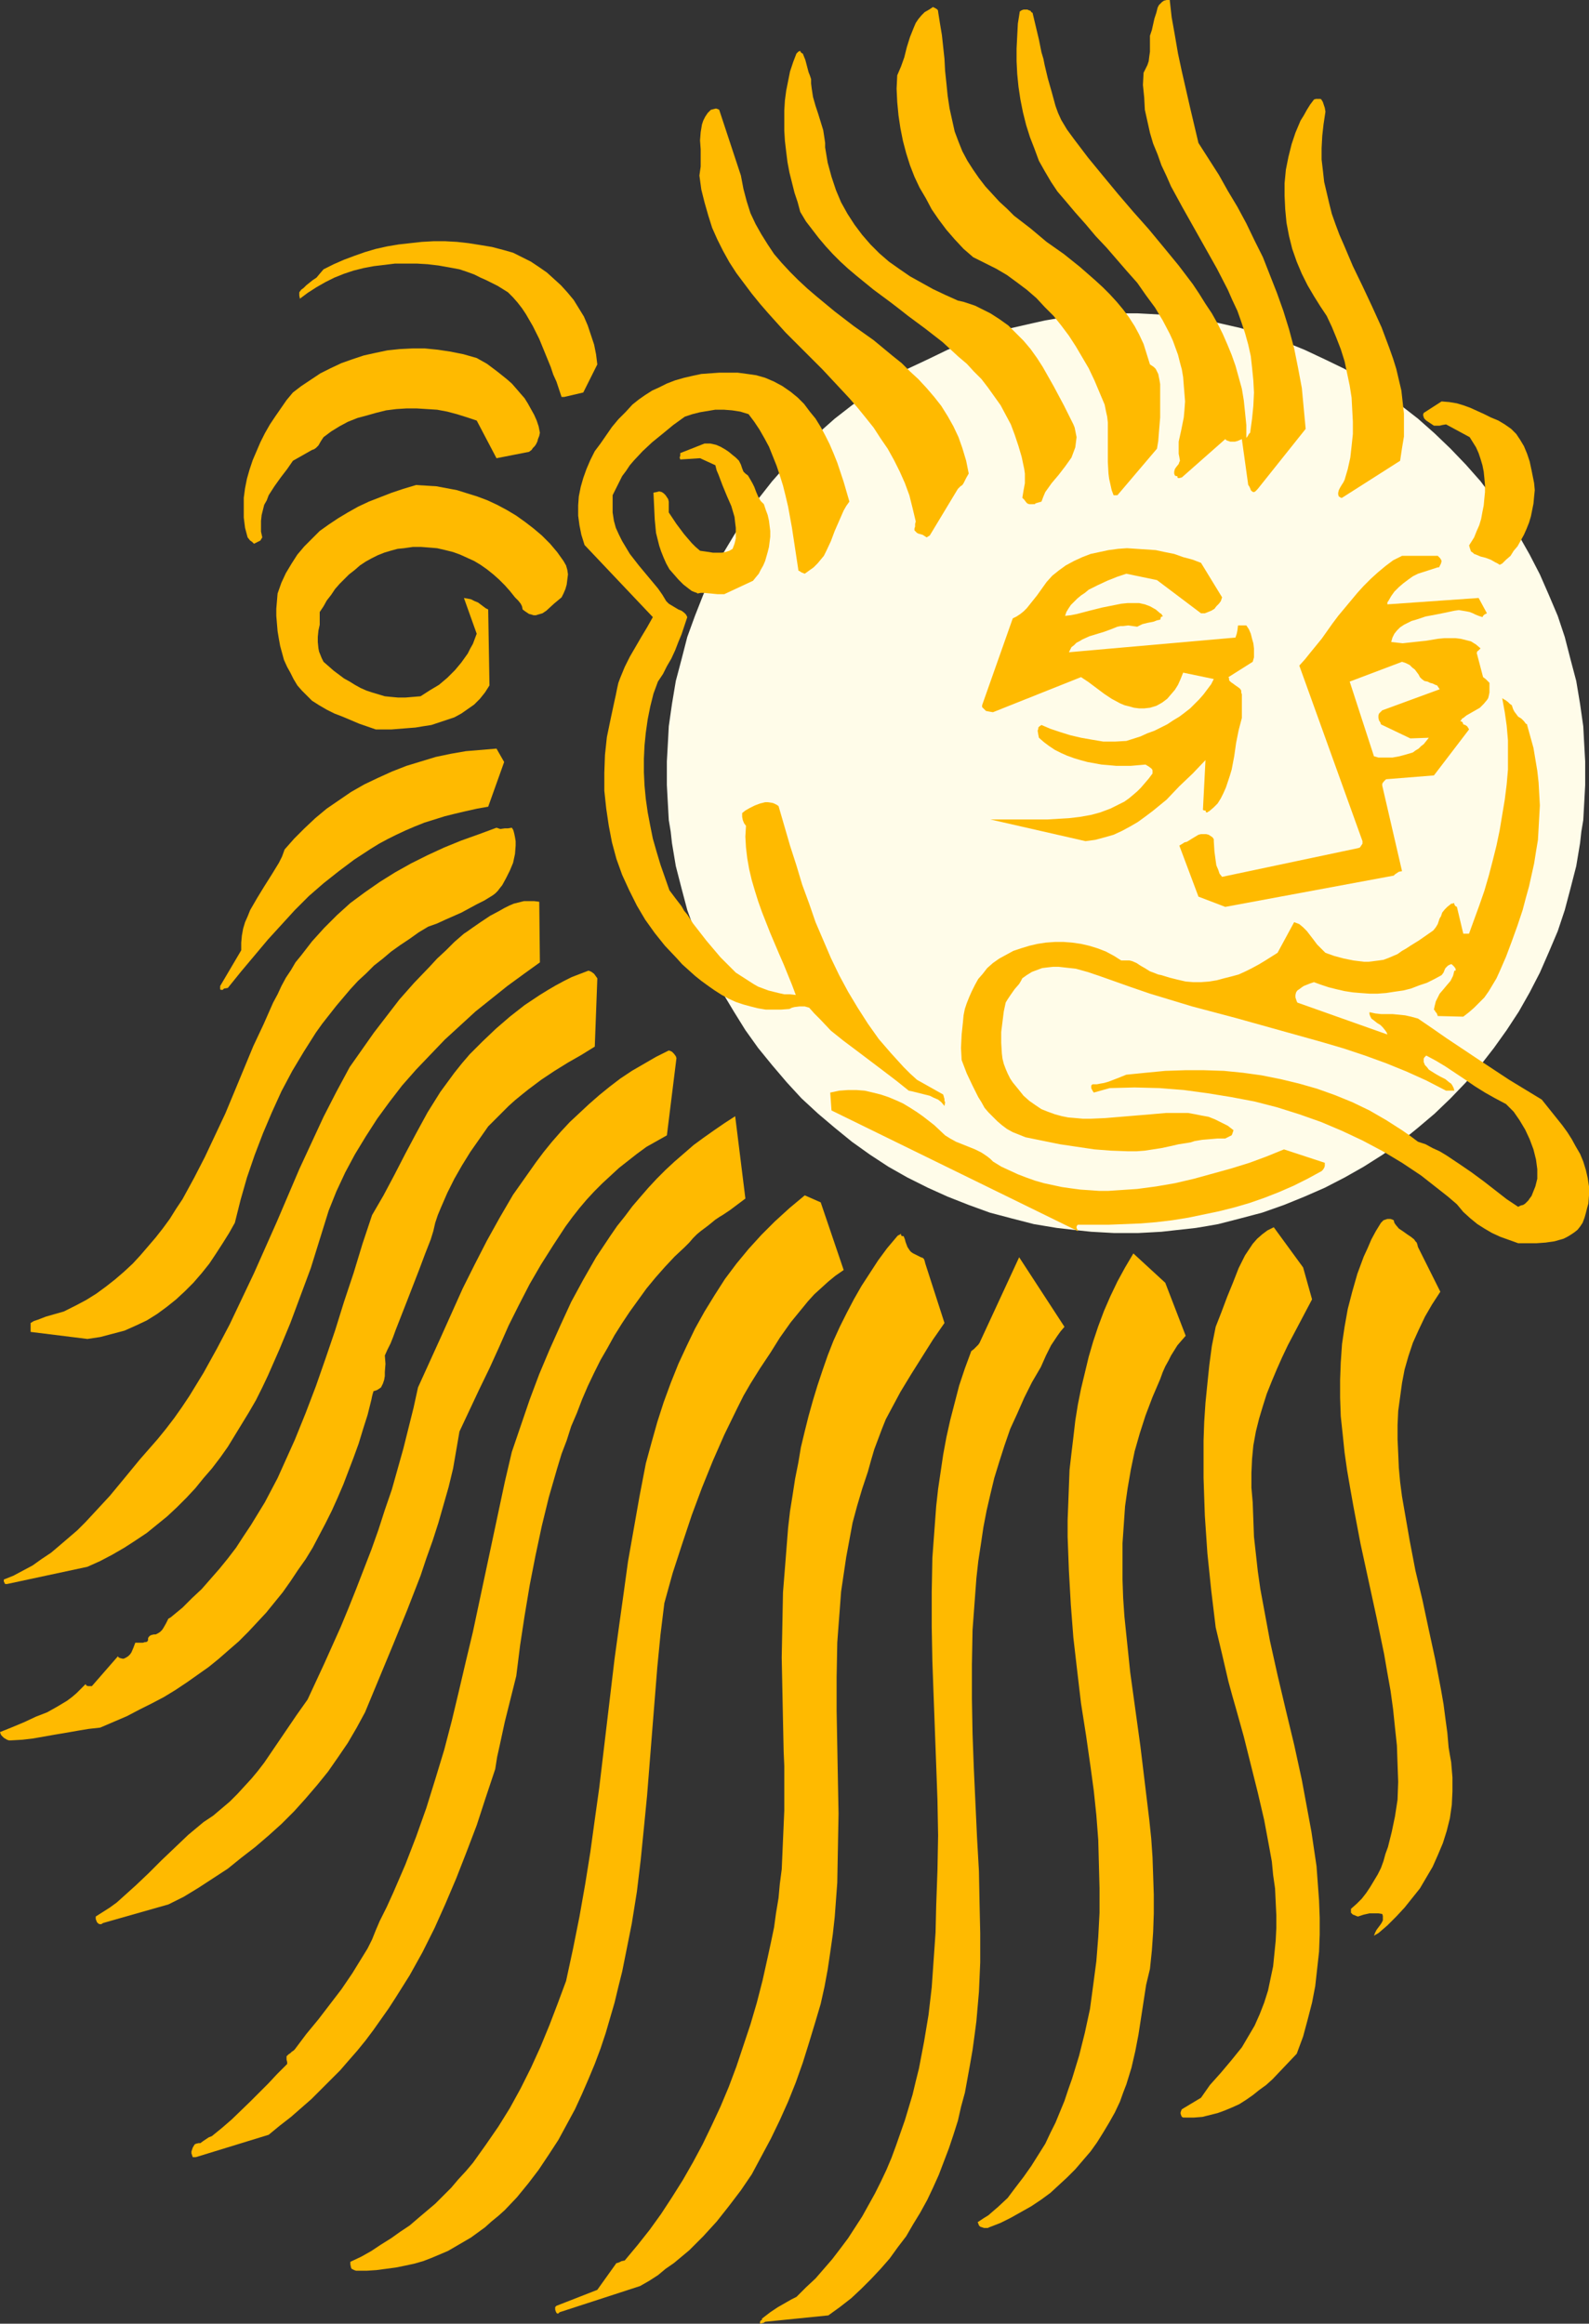 <?xml version="1.0" encoding="UTF-8" standalone="no"?>
<svg
   version="1.0"
   width="106.461mm"
   height="155.668mm"
   id="svg29"
   sodipodi:docname="Lionman.wmf"
   xmlns:inkscape="http://www.inkscape.org/namespaces/inkscape"
   xmlns:sodipodi="http://sodipodi.sourceforge.net/DTD/sodipodi-0.dtd"
   xmlns="http://www.w3.org/2000/svg"
   xmlns:svg="http://www.w3.org/2000/svg">
  <rect width="100%" height="100%" fill="#333333" stroke="none"/>
  <sodipodi:namedview
     id="namedview29"
     pagecolor="#ffffff"
     bordercolor="#000000"
     borderopacity="0.25"
     inkscape:showpageshadow="2"
     inkscape:pageopacity="0.0"
     inkscape:pagecheckerboard="0"
     inkscape:deskcolor="#d1d1d1"
     inkscape:document-units="mm" />
  <defs
     id="defs1">
    <pattern
       id="WMFhbasepattern"
       patternUnits="userSpaceOnUse"
       width="6"
       height="6"
       x="0"
       y="0" />
  </defs>
  <path
     style="fill:#fffce9;fill-opacity:1;fill-rule:evenodd;stroke:none"
     d="m 285.216,79.341 h 2.909 l 3.07,0.162 2.909,0.162 2.909,0.323 2.909,0.323 2.909,0.323 2.909,0.485 2.747,0.646 5.656,1.293 5.494,1.616 5.494,1.778 5.171,2.101 5.171,2.424 5.009,2.424 4.848,2.909 4.848,3.07 4.525,3.232 4.363,3.393 4.201,3.717 4.04,3.878 3.878,4.04 3.717,4.201 3.394,4.525 3.232,4.525 3.07,4.686 2.747,4.848 2.586,5.009 2.262,5.171 2.262,5.333 1.778,5.333 1.454,5.656 1.454,5.494 0.485,2.909 0.485,2.909 0.808,5.656 0.162,3.07 0.162,2.909 0.162,2.909 v 3.07 2.909 l -0.162,3.07 -0.162,2.909 -0.162,2.909 -0.485,2.909 -0.323,2.909 -0.485,2.909 -0.485,2.909 -1.454,5.656 -1.454,5.494 -1.778,5.333 -2.262,5.333 -2.262,5.171 -2.586,5.009 -2.747,4.848 -3.07,4.686 -3.232,4.525 -3.394,4.363 -3.717,4.363 -3.878,4.04 -4.04,3.878 -4.201,3.555 -4.363,3.555 -4.525,3.232 -4.848,3.07 -4.848,2.747 -5.009,2.585 -5.171,2.262 -5.171,2.101 -5.494,1.939 -5.494,1.454 -5.656,1.454 -2.747,0.485 -2.909,0.485 -2.909,0.323 -2.909,0.323 -2.909,0.323 -2.909,0.162 -3.07,0.162 h -2.909 -3.07 l -2.909,-0.162 -2.909,-0.162 -3.07,-0.323 -5.656,-0.646 -2.909,-0.485 -2.909,-0.485 -5.656,-1.454 -5.494,-1.454 -5.333,-1.939 -5.333,-2.101 -5.009,-2.262 -5.171,-2.585 -4.848,-2.747 -4.686,-3.07 -4.525,-3.232 -4.363,-3.555 -4.201,-3.555 -4.201,-3.878 -3.717,-4.04 -3.717,-4.363 -3.555,-4.363 -3.232,-4.525 -2.909,-4.686 -2.909,-4.848 -2.586,-5.009 -2.262,-5.171 -2.101,-5.333 -1.939,-5.333 -1.454,-5.494 -1.454,-5.656 -0.485,-2.909 -0.485,-2.909 -0.323,-2.909 -0.485,-2.909 -0.162,-2.909 -0.162,-2.909 -0.162,-3.07 v -2.909 -3.07 l 0.162,-2.909 0.162,-2.909 0.162,-3.07 0.808,-5.656 0.485,-2.909 0.485,-2.909 1.454,-5.494 1.454,-5.656 1.939,-5.333 2.101,-5.333 2.262,-5.171 2.586,-5.009 2.909,-4.848 2.909,-4.686 3.232,-4.525 3.555,-4.525 3.717,-4.201 3.717,-4.04 4.201,-3.878 4.201,-3.717 4.363,-3.393 4.525,-3.232 4.686,-3.07 4.848,-2.909 5.171,-2.424 5.009,-2.424 5.333,-2.101 5.333,-1.778 5.494,-1.616 5.656,-1.293 2.909,-0.646 2.909,-0.485 5.656,-0.646 3.07,-0.323 2.909,-0.162 2.909,-0.162 z"
     id="path1" />
  <path
     style="fill:#ffba00;fill-opacity:1;fill-rule:evenodd;stroke:none"
     d="m 193.753,587.868 15.998,-1.616 2.909,-2.101 2.909,-2.262 2.586,-2.424 2.424,-2.424 2.424,-2.585 2.262,-2.585 2.101,-2.909 2.101,-2.747 1.778,-3.07 1.778,-2.909 1.778,-3.232 1.454,-3.07 1.454,-3.232 1.293,-3.393 1.293,-3.393 1.131,-3.393 1.131,-3.555 0.808,-3.555 0.97,-3.555 0.646,-3.555 0.646,-3.555 0.646,-3.717 0.485,-3.555 0.485,-3.717 0.646,-7.433 0.323,-7.433 v -7.433 l -0.162,-7.272 -0.162,-8.403 -0.485,-8.564 -0.808,-17.452 -0.323,-8.726 -0.162,-8.888 v -8.726 l 0.162,-8.726 0.323,-4.363 0.323,-4.363 0.323,-4.363 0.485,-4.363 0.646,-4.201 0.646,-4.363 0.808,-4.201 0.97,-4.201 0.97,-4.04 1.293,-4.201 1.293,-4.04 1.454,-4.201 1.778,-3.878 1.778,-4.04 1.939,-3.878 2.262,-3.878 1.293,-2.909 1.293,-2.585 1.616,-2.424 0.808,-1.131 0.97,-1.131 -11.473,-17.613 -10.019,21.653 -0.323,0.485 -0.485,0.485 -0.646,0.646 -0.646,0.485 -1.616,4.363 -1.454,4.363 -1.131,4.363 -1.131,4.363 -0.97,4.363 -0.808,4.363 -0.646,4.363 -0.646,4.363 -0.485,4.363 -0.323,4.363 -0.323,4.363 -0.323,4.363 -0.162,8.726 v 8.726 l 0.162,8.726 0.323,8.888 0.323,8.726 0.323,8.726 0.323,8.888 0.162,8.888 -0.162,8.726 -0.323,9.049 -0.162,6.787 -0.485,6.948 -0.485,6.948 -0.808,6.948 -1.131,6.787 -1.293,6.787 -0.808,3.232 -0.808,3.393 -0.97,3.232 -0.97,3.232 -1.131,3.232 -1.131,3.232 -1.131,3.07 -1.293,3.07 -1.454,3.07 -1.454,2.909 -1.616,2.909 -1.616,2.909 -1.778,2.747 -1.778,2.747 -1.939,2.585 -2.101,2.747 -2.101,2.424 -2.101,2.424 -2.424,2.262 -2.424,2.424 -1.293,0.646 -1.131,0.646 -2.262,1.293 -1.939,1.293 -2.101,1.616 v 0 0.323 l -0.323,0.162 -0.162,0.323 v 0.323 0.162 h 0.162 l 0.323,-0.162 h 0.323 z"
     id="path2" />
  <path
     style="fill:#ffba00;fill-opacity:1;fill-rule:evenodd;stroke:none"
     d="m 141.719,585.445 20.361,-6.625 2.262,-1.293 2.262,-1.454 1.939,-1.616 2.101,-1.454 1.939,-1.616 1.939,-1.616 1.778,-1.778 1.778,-1.778 3.394,-3.717 3.07,-3.878 3.07,-4.04 2.747,-4.04 2.424,-4.525 2.424,-4.525 2.262,-4.686 2.101,-4.686 1.939,-4.848 1.778,-5.009 1.616,-5.171 1.616,-5.333 1.293,-4.363 0.97,-4.363 0.808,-4.363 0.646,-4.363 0.646,-4.525 0.485,-4.363 0.323,-4.363 0.323,-4.363 0.162,-8.726 0.162,-8.726 -0.162,-8.564 -0.162,-8.726 -0.162,-8.726 v -8.564 l 0.162,-8.726 0.323,-4.363 0.323,-4.201 0.323,-4.363 0.646,-4.363 0.646,-4.363 0.808,-4.363 0.808,-4.363 1.131,-4.201 1.293,-4.363 1.454,-4.363 0.808,-2.909 0.808,-2.747 0.97,-2.585 0.97,-2.585 0.97,-2.424 1.293,-2.424 2.424,-4.525 2.747,-4.525 2.747,-4.363 2.747,-4.363 2.909,-4.201 -4.848,-15.028 -0.162,-0.646 -0.162,-0.485 -0.323,-0.323 -0.485,-0.162 -0.97,-0.485 -0.97,-0.485 -0.485,-0.323 -0.323,-0.323 -0.323,-0.485 -0.323,-0.485 -0.485,-1.293 -0.162,-0.646 -0.323,-0.808 h -0.323 l -0.323,-0.162 v -0.323 l -0.162,-0.162 v 0.162 l -0.323,0.162 -0.323,0.162 -0.162,0.162 -2.586,3.07 -2.262,3.07 -2.101,3.232 -2.101,3.232 -1.939,3.393 -1.778,3.393 -1.778,3.555 -1.616,3.555 -1.454,3.717 -1.293,3.717 -1.293,3.878 -1.131,3.717 -1.131,4.04 -0.97,3.878 -0.97,4.04 -0.646,3.878 -0.808,4.04 -0.646,4.201 -0.646,4.04 -0.485,4.201 -0.646,8.241 -0.646,8.08 -0.162,8.241 -0.162,8.241 0.162,8.08 0.162,7.918 0.162,7.756 0.162,3.717 v 3.717 7.595 l -0.323,7.433 -0.323,7.433 -0.485,3.717 -0.323,3.555 -0.646,3.878 -0.485,3.555 -0.808,3.878 -0.808,3.717 -1.293,5.817 -1.454,5.656 -1.616,5.494 -1.778,5.332 -1.778,5.333 -1.939,5.171 -2.101,5.009 -2.262,4.848 -2.262,4.686 -2.424,4.525 -2.586,4.525 -2.747,4.363 -2.747,4.201 -2.909,4.04 -3.07,3.878 -3.232,3.878 -0.808,0.162 -0.646,0.323 -0.485,0.162 v 0 h -0.162 l -4.848,6.787 -10.342,4.04 -0.323,0.323 v 0.323 0.323 l 0.162,0.485 0.162,0.323 0.162,0.162 h 0.323 z"
     id="path3" />
  <path
     style="fill:#ffba00;fill-opacity:1;fill-rule:evenodd;stroke:none"
     d="m 90.17,574.941 h 2.747 l 2.424,-0.162 2.424,-0.323 2.424,-0.323 2.424,-0.485 2.262,-0.485 2.262,-0.646 2.101,-0.808 4.201,-1.778 1.939,-1.131 1.939,-1.131 1.939,-1.131 1.778,-1.293 1.778,-1.293 1.616,-1.454 1.778,-1.454 1.616,-1.454 3.07,-3.232 2.909,-3.555 2.586,-3.393 2.586,-3.878 2.424,-3.717 2.101,-3.878 2.101,-3.878 1.778,-3.878 1.616,-3.717 1.616,-3.878 1.454,-3.878 1.293,-3.878 1.131,-3.878 1.131,-3.878 0.97,-4.04 0.97,-3.878 0.808,-4.04 1.616,-8.08 1.293,-8.08 0.97,-8.08 0.808,-8.08 0.808,-8.241 1.293,-16.321 1.293,-16.159 0.808,-8.241 0.97,-7.918 2.101,-7.595 2.424,-7.433 2.424,-7.272 2.586,-6.948 2.747,-6.787 2.909,-6.625 3.232,-6.625 1.616,-3.232 1.778,-3.07 2.424,-3.878 2.586,-3.878 2.424,-3.878 2.747,-3.878 2.909,-3.555 1.454,-1.778 1.616,-1.778 1.778,-1.616 1.778,-1.616 1.778,-1.454 2.101,-1.454 -5.817,-17.129 -4.04,-1.778 -3.878,3.232 -3.717,3.393 -3.394,3.393 -3.232,3.555 -3.07,3.717 -2.909,3.878 -2.586,4.04 -2.586,4.201 -2.424,4.363 -2.101,4.363 -2.101,4.525 -1.939,4.848 -1.778,4.848 -1.616,5.009 -1.454,5.171 -1.454,5.332 -1.616,8.403 -1.454,8.241 -1.454,8.241 -1.131,8.241 -1.131,8.08 -1.131,8.241 -3.878,32.641 -1.131,8.08 -1.131,8.241 -1.293,8.08 -1.454,8.241 -1.616,8.08 -1.778,8.241 -2.101,5.656 -2.101,5.494 -2.262,5.494 -2.424,5.332 -2.586,5.171 -2.747,5.009 -2.909,4.686 -3.232,4.686 -3.232,4.525 -1.778,2.101 -1.939,2.101 -1.778,2.101 -1.939,1.939 -2.101,2.101 -2.101,1.778 -2.101,1.778 -2.262,1.939 -2.424,1.616 -2.262,1.616 -2.586,1.616 -2.424,1.616 -2.586,1.454 -2.747,1.293 v 0.646 l 0.162,0.808 0.162,0.323 0.323,0.162 0.323,0.162 z"
     id="path4" />
  <path
     style="fill:#ffba00;fill-opacity:1;fill-rule:evenodd;stroke:none"
     d="m 250.473,563.953 2.909,-1.131 2.586,-1.293 2.586,-1.454 2.586,-1.454 2.424,-1.616 2.424,-1.778 2.101,-1.939 2.101,-1.939 2.101,-2.101 1.939,-2.262 1.939,-2.262 1.616,-2.262 1.616,-2.585 1.454,-2.424 1.454,-2.585 1.293,-2.747 0.808,-2.262 0.808,-2.101 0.646,-2.101 0.646,-2.101 0.97,-4.201 0.808,-4.201 0.646,-4.201 0.646,-4.201 0.646,-4.201 0.97,-4.04 0.485,-4.686 0.323,-4.686 0.162,-4.686 v -4.686 l -0.162,-4.848 -0.162,-4.686 -0.323,-4.686 -0.485,-4.686 -1.131,-9.372 -1.131,-9.372 -1.293,-9.372 -1.293,-9.372 -0.97,-9.372 -0.485,-4.686 -0.323,-4.686 -0.162,-4.686 v -4.525 -4.686 l 0.323,-4.686 0.323,-4.686 0.646,-4.525 0.808,-4.686 0.97,-4.686 1.293,-4.525 1.454,-4.525 1.778,-4.686 1.939,-4.525 0.646,-1.778 0.646,-1.454 0.808,-1.454 0.646,-1.293 0.808,-1.293 0.808,-1.293 0.97,-1.131 1.131,-1.293 -5.171,-13.412 -8.08,-7.433 -2.101,3.555 -1.939,3.555 -1.778,3.717 -1.616,3.717 -1.454,3.878 -1.293,3.878 -1.131,3.878 -0.97,4.04 -0.97,4.04 -0.808,4.04 -0.646,4.04 -0.485,4.201 -0.485,4.04 -0.485,4.201 -0.162,4.201 -0.162,4.363 -0.162,4.201 v 4.201 l 0.323,8.564 0.485,8.564 0.646,8.403 0.97,8.403 0.97,8.241 1.293,8.241 1.131,7.918 0.808,5.979 0.646,6.14 0.485,6.302 0.162,6.14 0.162,6.14 v 6.14 l -0.323,6.14 -0.485,6.14 -0.808,6.14 -0.808,5.979 -1.293,5.979 -1.454,5.817 -1.778,5.817 -0.97,2.747 -0.97,2.909 -1.131,2.747 -1.131,2.747 -1.293,2.585 -1.293,2.747 -3.555,5.656 -1.939,2.747 -2.101,2.747 -1.939,2.585 -2.424,2.262 -1.131,0.97 -1.293,1.131 -1.293,0.808 -1.454,0.97 0.162,0.323 0.162,0.485 0.323,0.323 0.97,0.323 H 250.15 Z"
     id="path5" />
  <path
     style="fill:#ffba00;fill-opacity:1;fill-rule:evenodd;stroke:none"
     d="m 49.61,546.178 18.422,-5.656 2.747,-2.262 2.909,-2.262 2.586,-2.262 2.586,-2.262 2.424,-2.424 2.424,-2.424 2.424,-2.424 2.101,-2.424 2.262,-2.585 2.101,-2.585 1.939,-2.585 1.939,-2.747 1.939,-2.747 1.778,-2.747 3.555,-5.656 3.232,-5.817 3.07,-6.14 2.747,-6.14 2.747,-6.464 2.586,-6.625 2.586,-6.787 2.262,-6.948 2.424,-7.272 0.485,-3.07 0.646,-2.909 1.293,-5.979 1.454,-5.817 1.454,-5.817 0.97,-7.756 1.131,-7.433 1.293,-7.756 1.454,-7.433 1.616,-7.595 1.778,-7.272 2.101,-7.272 1.131,-3.717 1.293,-3.393 1.131,-3.555 1.454,-3.393 1.293,-3.393 1.454,-3.393 1.616,-3.393 1.616,-3.232 1.778,-3.07 1.778,-3.232 1.939,-3.07 1.939,-2.909 2.101,-2.909 2.101,-2.909 2.262,-2.747 2.424,-2.747 2.424,-2.585 2.586,-2.424 1.131,-1.131 0.97,-1.131 0.97,-0.97 0.97,-0.808 1.939,-1.454 1.778,-1.454 0.97,-0.646 0.808,-0.485 1.939,-1.293 1.939,-1.454 1.939,-1.454 -2.586,-20.845 -2.747,1.778 -2.586,1.778 -2.747,1.939 -2.424,1.778 -2.424,2.101 -2.424,2.101 -2.262,2.101 -2.262,2.262 -2.101,2.262 -2.101,2.424 -1.939,2.262 -1.939,2.585 -1.939,2.424 -1.778,2.585 -3.555,5.332 -3.232,5.656 -3.07,5.656 -2.747,5.979 -2.747,6.14 -2.586,6.14 -2.424,6.464 -2.262,6.625 -2.262,6.625 -1.778,7.595 -1.616,7.595 -3.232,15.19 -3.232,15.19 -1.778,7.433 -1.778,7.595 -1.778,7.433 -1.939,7.433 -2.262,7.433 -2.262,7.272 -2.586,7.272 -2.747,7.11 -3.07,7.11 -1.616,3.555 -1.778,3.555 -0.97,2.262 -0.97,2.424 -1.131,2.262 -1.293,2.101 -2.586,4.201 -2.747,4.04 -5.817,7.595 -3.07,3.717 -2.909,3.878 -0.323,0.323 -0.485,0.323 -0.323,0.323 -0.485,0.323 -0.323,0.323 -0.162,0.162 v 0.808 l 0.162,0.646 v 0.485 l -0.162,0.162 -2.424,2.424 -2.262,2.424 -4.525,4.525 -4.686,4.525 -2.424,2.101 -2.586,2.101 -0.808,0.323 -0.485,0.323 -0.485,0.323 -0.485,0.323 -0.646,0.485 h -0.485 l -0.646,0.162 -0.323,0.162 -0.485,0.808 -0.162,0.485 -0.162,0.485 v 0.485 l 0.162,0.485 0.162,0.485 z"
     id="path6" />
  <path
     style="fill:#ffba00;fill-opacity:1;fill-rule:evenodd;stroke:none"
     d="m 300.245,536.159 h 2.101 l 2.101,-0.162 1.939,-0.485 1.939,-0.485 1.778,-0.646 1.939,-0.808 1.778,-0.808 1.778,-1.131 1.616,-1.131 1.616,-1.293 1.778,-1.293 1.616,-1.454 3.07,-3.232 3.07,-3.232 1.616,-4.363 1.131,-4.201 1.131,-4.363 0.808,-4.201 0.485,-4.363 0.485,-4.363 0.162,-4.363 v -4.201 l -0.162,-4.363 -0.323,-4.363 -0.323,-4.363 -0.646,-4.363 -0.646,-4.363 -0.808,-4.363 -1.616,-8.726 -1.939,-8.888 -2.101,-8.726 -2.101,-8.888 -1.939,-8.726 -1.616,-8.726 -0.808,-4.363 -0.646,-4.525 -0.485,-4.363 -0.485,-4.363 -0.162,-4.363 -0.162,-4.363 -0.323,-3.717 v -3.717 l 0.162,-3.555 0.323,-3.393 0.646,-3.555 0.808,-3.232 0.97,-3.232 0.97,-3.07 1.293,-3.232 1.293,-3.07 1.293,-2.909 1.454,-3.07 3.07,-5.817 3.07,-5.817 -2.262,-8.08 -7.433,-10.18 -1.616,0.808 -1.293,0.97 -1.293,1.131 -1.131,1.293 -0.97,1.454 -0.97,1.454 -0.808,1.616 -0.808,1.616 -1.454,3.717 -1.454,3.555 -1.454,3.878 -1.454,3.717 -0.97,4.848 -0.646,4.848 -0.485,4.686 -0.485,4.848 -0.323,4.848 -0.162,4.686 v 4.848 4.686 l 0.162,4.848 0.162,4.686 0.646,9.534 0.97,9.372 1.131,9.372 1.616,6.787 1.616,6.948 0.97,3.555 0.97,3.393 1.939,6.948 1.778,7.11 1.778,7.11 1.616,6.948 1.293,6.948 0.646,3.555 0.323,3.393 0.485,3.393 0.162,3.393 0.162,3.393 v 3.232 l -0.162,3.232 -0.323,3.232 -0.323,3.232 -0.646,3.07 -0.646,3.07 -0.97,3.07 -1.131,2.909 -1.293,2.909 -1.616,2.747 -1.616,2.747 -2.747,3.393 -2.586,3.07 -2.747,3.07 -1.131,1.616 -1.131,1.616 -4.848,2.909 -0.162,0.323 -0.162,0.485 v 0.323 l 0.162,0.485 0.162,0.323 0.323,0.162 h 0.323 z"
     id="path7" />
  <path
     style="fill:#ffba00;fill-opacity:1;fill-rule:evenodd;stroke:none"
     d="m 349.047,489.459 2.262,-1.939 2.262,-2.262 2.101,-2.262 1.939,-2.424 1.939,-2.424 1.616,-2.747 1.616,-2.747 1.293,-2.909 1.293,-3.07 0.97,-3.07 0.808,-3.232 0.485,-3.393 0.162,-3.393 v -1.778 -1.778 l -0.162,-1.939 -0.162,-1.939 -0.323,-1.778 -0.323,-1.939 -0.323,-3.717 -0.485,-3.555 -0.485,-3.717 -0.646,-3.717 -1.454,-7.595 -1.616,-7.433 -1.616,-7.595 -1.778,-7.433 -1.454,-7.595 -1.293,-7.433 -0.646,-3.717 -0.485,-3.717 -0.323,-3.555 -0.162,-3.717 -0.162,-3.555 v -3.555 l 0.162,-3.555 0.485,-3.555 0.485,-3.555 0.646,-3.393 0.97,-3.393 1.131,-3.393 1.454,-3.232 1.616,-3.393 1.778,-3.07 2.101,-3.232 -5.656,-11.311 -0.162,-0.646 -0.162,-0.485 -0.323,-0.323 -0.323,-0.485 -0.808,-0.646 -0.97,-0.646 -1.131,-0.808 -0.97,-0.646 -0.808,-0.97 -0.323,-0.485 -0.162,-0.646 -0.323,-0.162 -0.485,-0.162 h -0.808 l -0.97,0.323 -0.323,0.323 -0.323,0.323 -1.293,2.101 -1.131,2.101 -0.97,2.262 -0.97,2.101 -1.616,4.363 -1.293,4.525 -1.131,4.363 -0.808,4.525 -0.646,4.363 -0.323,4.686 -0.162,4.363 v 4.525 l 0.162,4.686 0.485,4.525 0.485,4.686 0.646,4.525 0.808,4.686 0.808,4.525 1.778,9.372 4.04,18.583 1.939,9.372 0.808,4.686 0.808,4.525 0.646,4.686 0.485,4.686 0.485,4.525 0.162,4.686 0.162,4.525 -0.162,4.525 -0.646,4.201 -0.808,3.878 -0.97,3.878 -0.646,1.778 -0.485,1.778 -0.646,1.778 -0.808,1.616 -0.97,1.616 -0.97,1.616 -0.97,1.454 -1.131,1.454 -1.293,1.293 -1.454,1.293 v 0.323 0.323 0.323 l 0.323,0.323 0.162,0.162 0.485,0.162 0.323,0.162 0.485,0.162 1.454,-0.485 1.454,-0.323 h 0.808 0.646 0.808 l 0.97,0.162 0.162,0.485 v 0.323 0.808 l -0.323,0.646 -0.323,0.485 -0.97,1.293 -0.323,0.646 -0.323,0.808 z"
     id="path8" />
  <path
     style="fill:#ffba00;fill-opacity:1;fill-rule:evenodd;stroke:none"
     d="m 26.178,486.874 16.483,-4.686 3.878,-1.939 3.717,-2.262 3.717,-2.424 3.717,-2.424 3.394,-2.747 3.555,-2.747 3.394,-2.909 3.232,-2.909 3.232,-3.232 2.909,-3.232 2.909,-3.393 2.747,-3.393 2.586,-3.717 2.424,-3.555 2.262,-3.878 2.101,-3.878 3.555,-8.564 3.555,-8.564 3.555,-8.726 3.393,-8.726 1.454,-4.363 1.616,-4.525 1.454,-4.525 1.293,-4.525 1.293,-4.525 1.131,-4.686 0.808,-4.686 0.808,-4.686 5.009,-10.665 2.586,-5.332 2.424,-5.333 2.424,-5.494 2.586,-5.171 2.747,-5.333 2.909,-5.009 3.07,-4.848 3.07,-4.686 1.778,-2.424 1.778,-2.262 1.778,-2.101 1.939,-2.101 2.101,-2.101 2.101,-1.939 2.101,-1.939 2.262,-1.778 2.262,-1.778 2.424,-1.778 2.586,-1.454 2.586,-1.454 2.424,-19.553 -0.162,-0.485 -0.485,-0.646 -0.485,-0.485 -0.323,-0.162 -0.485,-0.162 -3.232,1.616 -3.07,1.778 -3.07,1.778 -2.909,1.939 -2.747,2.101 -2.586,2.101 -2.586,2.262 -2.424,2.262 -2.424,2.262 -2.262,2.424 -2.262,2.585 -2.101,2.585 -1.939,2.585 -1.939,2.747 -1.939,2.747 -1.939,2.747 -3.394,5.817 -3.232,5.817 -3.07,5.979 -3.07,6.14 -5.656,12.604 -5.656,12.443 -1.131,5.171 -1.293,5.171 -1.293,5.171 -1.454,5.171 -1.454,5.171 -1.778,5.171 -1.616,5.009 -1.778,5.009 -1.939,5.009 -1.939,5.009 -1.939,4.848 -1.939,4.686 -2.101,4.686 -2.101,4.686 -2.101,4.525 -2.101,4.525 -2.747,3.878 -2.747,4.04 -2.747,4.04 -2.747,4.04 -1.616,2.101 -1.616,1.939 -1.778,1.939 -1.778,1.939 -1.939,1.939 -2.101,1.778 -2.101,1.778 -2.424,1.616 -1.939,1.616 -1.939,1.616 -3.394,3.232 -3.394,3.232 -3.232,3.232 -3.232,3.07 -3.232,2.909 -1.616,1.454 -1.778,1.293 -1.778,1.131 -1.778,1.131 v 0.323 0.323 l 0.323,0.808 0.323,0.323 0.323,0.162 h 0.485 l 0.162,-0.162 z"
     id="path9" />
  <path
     style="fill:#ffba00;fill-opacity:1;fill-rule:evenodd;stroke:none"
     d="m 2.747,440.659 2.909,-0.162 2.747,-0.323 5.494,-0.97 2.909,-0.485 2.747,-0.485 2.909,-0.485 2.909,-0.323 3.394,-1.454 3.394,-1.454 3.07,-1.616 3.232,-1.616 3.07,-1.616 2.909,-1.778 2.909,-1.939 2.747,-1.939 2.747,-1.939 2.586,-2.101 2.586,-2.262 2.424,-2.101 2.424,-2.424 2.262,-2.424 2.262,-2.424 2.101,-2.585 2.101,-2.585 1.939,-2.747 1.939,-2.909 1.939,-2.747 1.778,-2.909 1.616,-3.07 1.616,-3.07 1.616,-3.232 1.454,-3.232 1.454,-3.393 1.293,-3.393 1.293,-3.393 1.293,-3.555 1.131,-3.717 1.131,-3.555 0.97,-3.878 0.162,-0.808 0.162,-0.646 0.162,-0.485 v -0.162 0 l 0.485,-0.162 0.485,-0.162 0.485,-0.323 0.485,-0.323 0.485,-0.97 0.323,-0.97 0.162,-0.97 v -0.97 l 0.162,-2.101 -0.162,-2.101 0.646,-1.454 0.808,-1.616 0.646,-1.616 0.646,-1.778 1.454,-3.717 1.454,-3.717 3.07,-7.918 1.454,-3.878 1.454,-3.717 0.646,-2.101 0.485,-2.101 0.646,-1.939 0.808,-1.939 1.616,-3.717 1.778,-3.555 1.939,-3.393 2.101,-3.393 2.262,-3.232 2.262,-3.232 1.778,-1.778 1.778,-1.778 1.616,-1.616 1.616,-1.454 1.778,-1.454 1.616,-1.293 3.232,-2.424 3.394,-2.262 3.394,-2.101 3.394,-1.939 3.393,-2.101 0.646,-17.29 -0.808,-1.131 -0.646,-0.485 -0.323,-0.162 -0.485,-0.162 -2.101,0.808 -2.101,0.808 -1.939,0.97 -2.101,1.131 -1.939,1.131 -2.101,1.293 -3.878,2.585 -3.717,2.909 -3.555,3.07 -3.394,3.232 -3.232,3.232 -1.939,2.262 -1.939,2.424 -1.778,2.424 -1.778,2.424 -1.616,2.585 -1.616,2.585 -2.909,5.333 -2.747,5.171 -2.747,5.333 -2.747,5.171 -2.909,5.009 -2.424,7.272 -2.262,7.433 -2.424,7.272 -2.262,7.272 -2.424,7.11 -2.424,6.948 -2.586,6.787 -2.747,6.787 -2.909,6.464 -1.454,3.232 -1.616,3.07 -1.616,3.07 -1.778,2.909 -1.778,2.909 -1.939,2.909 -1.778,2.747 -2.101,2.747 -2.101,2.585 -2.262,2.585 -2.262,2.585 -2.424,2.262 -2.424,2.424 -2.747,2.262 -0.162,0.162 -0.323,0.162 -0.162,0.162 H 42.661 l -0.646,1.293 -0.646,1.131 -0.323,0.485 -0.485,0.485 -0.485,0.323 -0.646,0.323 h -0.485 l -0.646,0.162 -0.323,0.162 -0.323,0.323 -0.162,0.323 v 0.485 l -0.162,0.323 -0.323,0.162 h -0.323 l -0.485,0.162 h -0.808 -1.131 l -0.485,1.293 -0.485,1.131 -0.323,0.485 -0.485,0.485 -0.485,0.323 -0.646,0.323 h -0.323 l -0.646,-0.162 -0.323,-0.162 -0.162,-0.162 v -0.162 l -6.625,7.595 H 22.785 22.3 l -0.485,-0.162 v -0.162 l -0.162,-0.162 -1.131,1.131 -1.131,1.131 -1.131,0.97 -1.293,0.97 -2.424,1.454 -2.586,1.454 -2.909,1.131 -2.747,1.293 -3.07,1.293 L 0,438.558 l 0.162,0.485 0.162,0.323 0.323,0.323 0.323,0.323 0.808,0.485 0.485,0.162 z"
     id="path10" />
  <path
     style="fill:#ffba00;fill-opacity:1;fill-rule:evenodd;stroke:none"
     d="m 1.778,401.069 20.361,-4.363 3.232,-1.454 3.07,-1.616 3.07,-1.778 2.747,-1.778 2.909,-1.939 2.586,-2.101 2.586,-2.101 2.424,-2.262 2.424,-2.424 2.262,-2.424 2.101,-2.585 2.101,-2.424 2.101,-2.747 1.939,-2.747 1.778,-2.909 1.778,-2.909 1.778,-2.909 1.778,-3.07 1.616,-3.232 1.454,-3.07 2.909,-6.625 2.747,-6.625 2.586,-6.948 2.586,-6.948 2.262,-7.272 2.262,-7.272 0.97,-2.424 0.97,-2.424 2.262,-4.848 2.424,-4.525 2.747,-4.525 2.909,-4.525 3.07,-4.201 3.232,-4.201 3.555,-4.04 3.555,-3.717 3.717,-3.878 3.878,-3.555 3.878,-3.555 4.04,-3.232 4.04,-3.232 4.201,-3.07 4.04,-2.909 -0.162,-15.351 -1.293,-0.162 h -1.293 -1.293 l -1.293,0.323 -1.293,0.323 -1.131,0.485 -1.293,0.646 -1.131,0.646 -2.424,1.293 -2.424,1.616 -2.101,1.454 -1.131,0.808 -0.97,0.646 -2.424,2.101 -2.101,2.101 -2.262,2.101 -1.939,2.101 -3.878,4.04 -3.717,4.201 -3.232,4.201 -3.232,4.201 -3.07,4.363 -3.07,4.363 -3.394,6.302 -3.232,6.302 -3.07,6.625 -3.07,6.625 -5.656,13.25 -5.817,13.089 -3.07,6.464 -3.07,6.464 -3.232,6.14 -3.394,6.14 -1.778,2.909 -1.778,2.909 -1.939,2.909 -1.939,2.747 -2.101,2.747 -2.101,2.585 -2.262,2.585 -2.262,2.585 -3.717,4.525 -3.878,4.686 -4.04,4.363 -2.101,2.262 -2.101,2.101 -2.262,1.939 -2.262,1.939 -2.101,1.778 -2.424,1.616 -2.262,1.616 -2.424,1.293 -2.424,1.293 -2.424,0.97 v 0.485 l 0.162,0.323 0.162,0.323 h 0.162 z"
     id="path11" />
  <path
     style="fill:#ffba00;fill-opacity:1;fill-rule:evenodd;stroke:none"
     d="m 22.139,339.018 3.232,-0.485 3.07,-0.808 3.07,-0.808 2.909,-1.293 2.747,-1.293 2.586,-1.616 2.424,-1.778 2.424,-1.939 2.262,-2.101 2.101,-2.101 2.101,-2.424 1.939,-2.424 1.616,-2.424 1.778,-2.747 1.616,-2.585 1.454,-2.585 1.454,-5.817 1.616,-5.656 1.939,-5.656 2.101,-5.494 2.262,-5.333 2.424,-5.333 2.747,-5.171 2.909,-4.848 3.07,-4.848 1.616,-2.262 1.778,-2.262 1.778,-2.262 1.778,-2.101 1.778,-2.101 1.939,-2.101 2.101,-1.939 1.939,-1.939 2.262,-1.778 2.101,-1.778 2.262,-1.616 2.424,-1.616 2.262,-1.616 2.424,-1.454 2.262,-0.808 2.101,-0.97 4.04,-1.778 3.878,-2.101 1.939,-0.97 2.101,-1.293 0.646,-0.485 0.646,-0.646 0.485,-0.646 0.646,-0.808 0.97,-1.778 0.97,-1.939 0.808,-1.939 0.485,-2.262 0.162,-2.101 v -1.131 l -0.162,-0.97 -0.162,-0.808 -0.162,-0.646 -0.162,-0.485 -0.323,-0.485 -0.97,0.162 h -0.808 l -1.131,0.162 -0.97,-0.323 -4.363,1.616 -4.525,1.616 -4.363,1.778 -4.201,1.939 -4.201,2.101 -4.04,2.262 -3.878,2.424 -3.717,2.585 -3.717,2.747 -3.394,3.07 -3.232,3.232 -3.07,3.393 -2.747,3.555 -1.454,1.778 -1.131,1.939 -1.293,1.939 -1.131,2.101 -0.97,2.101 -1.131,2.101 -2.424,5.494 -2.586,5.494 -4.686,11.311 -2.424,5.817 -2.586,5.494 -2.586,5.494 -2.747,5.332 -2.909,5.333 -1.616,2.424 -1.616,2.585 -1.778,2.424 -1.778,2.262 -1.939,2.262 -1.939,2.262 -1.939,2.101 -2.262,2.101 -2.262,1.939 -2.262,1.778 -2.424,1.778 -2.586,1.616 -2.747,1.454 -2.909,1.454 -1.131,0.323 -1.131,0.323 -2.262,0.646 -2.101,0.808 -0.97,0.323 -0.808,0.485 v 2.262 z"
     id="path12" />
  <path
     style="fill:#ffba00;fill-opacity:1;fill-rule:evenodd;stroke:none"
     d="m 384.436,314.779 h 2.262 2.424 l 2.262,-0.162 2.262,-0.323 1.131,-0.323 1.131,-0.323 0.97,-0.485 0.808,-0.485 0.97,-0.646 0.808,-0.646 0.646,-0.808 0.646,-0.97 0.485,-1.293 0.323,-1.131 0.323,-1.293 0.323,-1.131 0.162,-2.101 v -2.262 l -0.323,-2.101 -0.485,-2.101 -0.646,-2.101 -0.808,-1.939 -1.131,-1.939 -0.97,-1.778 -1.131,-1.778 -1.293,-1.778 -2.586,-3.232 -2.586,-3.232 -8.241,-5.009 -8.08,-5.333 -3.878,-2.585 -3.878,-2.585 -3.717,-2.585 -3.555,-2.424 -1.778,-0.485 -1.454,-0.323 -1.616,-0.162 -1.616,-0.162 h -2.909 l -1.454,-0.162 -1.454,-0.323 v 0.485 l 0.162,0.485 0.323,0.646 0.646,0.485 0.808,0.646 0.808,0.485 0.646,0.646 0.646,0.808 0.323,0.485 0.162,0.485 -22.785,-8.08 -0.162,-0.323 -0.162,-0.485 -0.162,-0.485 v -0.646 l 0.162,-0.646 0.323,-0.485 0.485,-0.323 0.646,-0.485 0.485,-0.323 0.808,-0.323 0.808,-0.323 0.97,-0.323 1.778,0.646 1.939,0.646 1.939,0.485 2.101,0.485 2.101,0.323 1.939,0.162 2.262,0.162 h 2.101 l 2.101,-0.162 2.101,-0.323 2.262,-0.323 1.939,-0.485 2.101,-0.808 1.939,-0.646 1.939,-0.97 1.778,-0.97 0.485,-0.646 0.323,-0.808 0.162,-0.323 0.323,-0.323 0.323,-0.323 0.646,-0.323 v 0 0 H 367.63 l 0.646,0.646 0.323,0.485 v 0.323 0.162 h -0.162 -0.162 l -0.162,0.646 -0.162,0.646 -0.646,1.293 -0.97,1.131 -0.808,0.97 -0.97,1.131 -0.646,1.293 -0.323,0.646 -0.162,0.646 -0.162,0.646 -0.162,0.808 0.323,0.323 v 0.162 l 0.162,0.162 v 0 l 0.162,0.162 0.162,0.323 0.162,0.485 6.464,0.162 1.454,-1.131 1.293,-1.131 1.293,-1.293 1.293,-1.293 1.131,-1.616 0.97,-1.616 0.97,-1.616 0.808,-1.778 1.616,-3.717 1.454,-3.878 1.454,-4.04 1.293,-3.878 0.808,-3.07 0.808,-2.909 0.646,-2.909 0.646,-2.909 0.485,-3.07 0.485,-2.909 0.162,-2.909 0.162,-2.909 0.162,-2.909 -0.162,-2.909 -0.162,-2.909 -0.323,-2.909 -0.485,-2.909 -0.485,-2.909 -0.808,-2.909 -0.808,-2.909 v -0.162 l -0.323,-0.162 -0.485,-0.646 -0.646,-0.646 -0.808,-0.485 -0.485,-0.646 -0.485,-0.646 -0.323,-0.646 -0.323,-0.97 -0.485,-0.323 -0.485,-0.485 -0.646,-0.485 -0.323,-0.162 -0.485,-0.323 0.646,3.555 0.485,3.393 0.323,3.717 v 3.555 3.878 l -0.323,3.717 -0.485,3.878 -0.646,3.878 -0.646,3.878 -0.808,3.878 -0.97,3.878 -0.97,3.717 -1.131,3.878 -1.293,3.717 -1.293,3.555 -1.293,3.555 h -1.454 l -1.616,-6.787 -0.323,-0.162 -0.162,-0.162 -0.162,-0.323 v -0.162 l -0.162,-0.162 -0.323,0.162 h -0.323 l -0.162,0.162 -0.808,0.646 -0.646,0.646 -0.646,0.808 -0.323,0.97 -0.323,0.485 -0.162,0.485 -0.323,0.97 -0.485,0.808 -0.646,0.808 -3.717,2.585 -2.101,1.293 -0.97,0.646 -1.131,0.646 -1.131,0.808 -1.131,0.485 -1.131,0.485 -1.293,0.485 -1.131,0.162 -1.293,0.162 -1.293,0.162 h -1.293 l -2.586,-0.323 -2.424,-0.485 -2.424,-0.646 -2.262,-0.808 -1.131,-1.131 -0.97,-0.97 -0.97,-1.293 -1.616,-2.101 -0.97,-0.97 -0.97,-0.808 -1.293,-0.485 -4.201,7.756 -3.07,1.939 -1.616,0.97 -1.778,0.97 -1.616,0.808 -1.778,0.808 -1.778,0.485 -1.939,0.485 -1.778,0.485 -1.939,0.323 -2.101,0.162 h -1.939 l -1.939,-0.162 -2.101,-0.485 -1.939,-0.485 -2.101,-0.646 -0.808,-0.162 -0.808,-0.323 -1.293,-0.485 -1.293,-0.808 -1.131,-0.646 -0.97,-0.646 -1.131,-0.485 -0.646,-0.162 h -0.646 -0.646 -0.808 l -1.778,-1.131 -2.101,-1.131 -2.101,-0.808 -2.101,-0.646 -2.101,-0.485 -2.262,-0.323 -2.101,-0.162 h -2.262 l -2.262,0.162 -2.101,0.323 -2.101,0.485 -2.101,0.646 -1.939,0.646 -1.778,0.97 -1.778,0.97 -1.616,1.131 -1.454,1.293 -1.131,1.454 -1.131,1.293 -0.808,1.454 -0.808,1.616 -0.646,1.454 -0.646,1.616 -0.485,1.454 -0.323,1.616 -0.162,1.778 -0.323,3.07 -0.162,3.393 0.162,3.07 1.293,3.393 1.454,3.07 1.454,2.909 0.808,1.293 0.808,1.454 0.97,1.131 1.131,1.131 1.131,1.131 1.131,0.97 1.293,0.97 1.454,0.808 1.616,0.646 1.616,0.646 8.726,1.778 4.363,0.646 4.363,0.646 4.201,0.323 4.363,0.162 h 2.101 l 2.101,-0.162 2.101,-0.323 2.101,-0.323 2.262,-0.485 2.101,-0.485 2.101,-0.323 0.97,-0.162 0.97,-0.323 1.939,-0.323 1.939,-0.162 1.939,-0.162 h 1.939 l 0.323,-0.162 0.323,-0.162 0.646,-0.323 0.323,-0.162 0.162,-0.323 0.162,-0.485 0.162,-0.485 -1.454,-1.131 -1.616,-0.808 -1.616,-0.808 -1.616,-0.646 -1.778,-0.323 -1.616,-0.323 -1.778,-0.323 h -1.939 -1.778 -1.939 l -3.717,0.323 -3.878,0.323 -3.878,0.323 -3.878,0.323 -3.717,0.162 h -1.939 l -1.778,-0.162 -1.939,-0.162 -1.616,-0.323 -1.778,-0.485 -1.778,-0.646 -1.616,-0.646 -1.454,-0.97 -1.616,-1.131 -1.454,-1.293 -1.293,-1.616 -1.454,-1.778 -0.646,-0.97 -0.646,-1.293 -0.485,-1.131 -0.485,-1.293 -0.323,-1.293 -0.162,-1.293 -0.162,-2.747 v -2.747 l 0.323,-2.585 0.323,-2.585 0.485,-2.262 0.485,-0.808 0.646,-0.97 1.131,-1.616 1.131,-1.293 0.485,-0.808 0.323,-0.646 1.131,-0.808 1.293,-0.808 1.293,-0.485 1.293,-0.485 1.293,-0.162 1.454,-0.162 h 1.454 l 1.454,0.162 1.454,0.162 1.454,0.162 2.909,0.808 2.909,0.97 2.747,0.97 5.009,1.778 5.171,1.778 5.333,1.616 5.333,1.616 10.989,2.909 10.989,3.07 10.989,3.07 5.494,1.616 5.333,1.778 5.333,1.939 5.171,2.101 5.009,2.262 5.009,2.585 h 2.101 l -0.162,-0.646 -0.323,-0.646 -0.323,-0.485 -0.485,-0.323 -0.97,-0.808 -1.293,-0.646 -1.131,-0.646 -1.293,-0.808 -0.485,-0.323 -0.485,-0.646 -0.485,-0.485 -0.323,-0.808 v -0.323 -0.485 l 0.162,-0.323 0.485,-0.485 2.424,1.293 2.424,1.454 2.424,1.616 2.424,1.616 2.586,1.778 2.586,1.616 2.586,1.454 2.747,1.454 0.97,0.97 0.97,0.97 1.454,2.101 1.454,2.424 1.131,2.424 0.97,2.585 0.646,2.585 0.323,2.424 v 1.131 1.293 l -0.485,1.939 -0.646,1.616 -0.323,0.808 -0.485,0.646 -0.323,0.485 -0.485,0.485 -0.323,0.323 -0.485,0.323 -0.646,0.162 -0.646,0.323 -2.909,-1.939 -2.909,-2.262 -2.909,-2.262 -3.07,-2.262 -3.07,-2.101 -3.394,-2.262 -1.616,-0.97 -1.778,-0.808 -1.778,-0.97 -1.939,-0.646 -1.939,-1.454 -2.101,-1.454 -4.04,-2.585 -4.201,-2.424 -4.363,-2.101 -4.363,-1.778 -4.525,-1.616 -4.525,-1.293 -4.686,-1.131 -4.848,-0.97 -4.686,-0.646 -4.848,-0.485 -5.009,-0.162 h -4.848 l -5.009,0.162 -5.009,0.485 -4.848,0.485 -2.424,0.97 -2.101,0.808 -1.131,0.323 -0.97,0.162 -0.808,0.162 h -0.808 -0.323 l -0.323,0.323 v 0.646 l 0.323,0.646 0.323,0.485 v 0 l 4.04,-1.131 6.302,-0.162 6.302,0.162 6.141,0.485 5.979,0.808 5.979,0.97 5.979,1.131 5.656,1.454 5.656,1.778 5.494,1.939 5.333,2.262 5.171,2.424 5.171,2.747 4.848,2.909 2.424,1.616 2.424,1.616 2.262,1.778 2.262,1.778 2.262,1.778 2.262,1.939 1.616,1.939 1.778,1.616 1.778,1.454 1.778,1.131 1.939,1.131 2.101,0.97 2.262,0.808 z"
     id="path13" />
  <path
     style="fill:#ffba00;fill-opacity:1;fill-rule:evenodd;stroke:none"
     d="m 272.935,311.709 v -0.162 l -0.162,-0.323 -0.162,-0.323 v -0.323 l 0.162,-0.323 0.162,-0.162 h 3.878 4.04 l 4.04,-0.162 4.04,-0.162 3.878,-0.323 4.04,-0.485 4.04,-0.646 3.878,-0.808 3.878,-0.808 3.878,-0.97 3.878,-1.131 3.717,-1.293 3.717,-1.454 3.717,-1.616 3.555,-1.778 3.555,-1.939 0.323,-0.323 0.323,-0.485 0.162,-0.485 v -0.808 l -10.342,-3.393 -4.363,1.778 -4.363,1.616 -4.686,1.454 -4.686,1.293 -4.686,1.293 -4.848,1.131 -4.686,0.808 -4.848,0.646 -4.848,0.323 -2.424,0.162 h -2.424 l -2.262,-0.162 -2.424,-0.162 -2.424,-0.323 -2.262,-0.323 -2.262,-0.485 -2.262,-0.485 -2.262,-0.646 -2.262,-0.808 -2.101,-0.808 -2.101,-0.97 -2.101,-0.97 -2.101,-1.293 -0.646,-0.646 -0.808,-0.646 -1.454,-0.97 -1.616,-0.808 -1.616,-0.646 -1.616,-0.646 -1.616,-0.646 -1.454,-0.808 -1.293,-0.808 -2.747,-2.585 -2.909,-2.262 -1.616,-1.131 -1.778,-1.131 -1.616,-0.97 -1.778,-0.808 -1.939,-0.808 -1.939,-0.646 -1.939,-0.485 -2.101,-0.485 -2.101,-0.162 h -2.101 l -2.262,0.162 -2.262,0.485 v 0 l 0.323,4.525 z"
     id="path14" />
  <path
     style="fill:#ffba00;fill-opacity:1;fill-rule:evenodd;stroke:none"
     d="m 239.323,279.068 -0.162,-0.323 v -0.485 l -0.323,-1.131 -6.625,-3.717 -1.778,-1.616 -1.616,-1.616 -3.232,-3.555 -3.07,-3.555 -2.747,-3.878 -2.586,-4.04 -2.424,-4.04 -2.262,-4.201 -2.101,-4.363 -1.939,-4.525 -1.939,-4.525 -1.616,-4.686 -1.778,-4.848 -1.454,-4.848 -1.616,-5.009 -2.909,-10.019 -0.485,-0.323 -0.646,-0.323 -0.485,-0.162 -1.131,-0.162 h -0.646 l -1.293,0.323 -1.293,0.485 -1.293,0.646 -1.131,0.646 -0.808,0.646 v 0.97 l 0.162,0.808 0.323,0.808 0.485,0.646 -0.162,2.747 0.162,2.747 0.323,2.747 0.485,2.747 0.646,2.747 0.808,2.747 0.808,2.585 0.97,2.747 2.101,5.332 2.262,5.333 1.131,2.585 2.101,5.171 0.97,2.585 -1.454,-0.162 H 198.601 l -1.454,-0.323 -1.293,-0.323 -1.293,-0.323 -1.293,-0.485 -1.293,-0.485 -1.131,-0.646 -2.262,-1.454 -2.262,-1.454 -1.939,-1.939 -1.939,-1.939 -1.778,-2.101 -1.778,-2.101 -3.394,-4.363 -1.454,-2.262 -0.808,-0.97 -0.646,-1.131 -1.616,-2.101 -1.454,-1.939 -1.131,-3.232 -1.131,-3.232 -0.97,-3.232 -0.97,-3.393 -0.646,-3.232 -0.646,-3.393 -0.485,-3.393 -0.323,-3.393 -0.162,-3.393 v -3.393 l 0.162,-3.393 0.323,-3.232 0.485,-3.393 0.646,-3.232 0.808,-3.232 1.131,-3.07 1.293,-1.939 0.97,-1.939 1.131,-1.939 0.97,-2.101 0.808,-2.101 0.808,-1.939 1.454,-4.363 -0.323,-0.646 -0.485,-0.485 -0.646,-0.485 -0.808,-0.323 -1.616,-0.97 -0.808,-0.485 -0.646,-0.646 -0.97,-1.616 -1.131,-1.616 -2.424,-2.909 -2.424,-2.909 -2.262,-2.909 -0.97,-1.616 -0.97,-1.616 -0.808,-1.616 -0.808,-1.778 -0.485,-1.778 -0.323,-2.101 v -2.101 -2.262 l 0.808,-1.616 0.808,-1.616 0.808,-1.616 0.97,-1.293 0.97,-1.454 0.97,-1.131 2.262,-2.424 2.424,-2.262 2.586,-2.101 2.747,-2.262 2.909,-2.101 1.939,-0.646 1.939,-0.485 1.939,-0.323 1.939,-0.323 h 2.101 l 2.101,0.162 2.101,0.323 2.101,0.646 1.454,1.939 1.293,1.939 1.293,2.262 1.131,2.101 0.97,2.424 0.97,2.424 0.808,2.424 0.808,2.585 0.646,2.585 0.646,2.747 0.97,5.332 0.808,5.333 0.808,5.333 v 0.162 l 0.323,0.162 0.485,0.323 0.808,0.323 1.131,-0.808 1.131,-0.808 0.97,-0.97 0.808,-0.97 0.808,-0.97 0.646,-1.293 1.131,-2.424 0.97,-2.585 1.131,-2.585 1.131,-2.585 0.646,-1.131 0.808,-1.131 -1.454,-5.009 -1.616,-4.848 -0.97,-2.424 -0.97,-2.262 -1.131,-2.262 -1.131,-2.101 -1.293,-2.101 -1.454,-1.778 -1.454,-1.939 -1.616,-1.616 -1.778,-1.454 -2.101,-1.454 -2.101,-1.131 -2.262,-0.97 -2.262,-0.646 -2.262,-0.323 -2.424,-0.323 h -2.262 -2.424 l -2.262,0.162 -2.262,0.162 -2.262,0.485 -2.101,0.485 -2.262,0.646 -2.101,0.808 -1.939,0.97 -1.778,0.808 -1.778,1.131 -1.616,1.131 -1.616,1.293 -1.778,1.939 -1.778,1.778 -1.616,1.939 -1.454,2.101 -1.454,2.101 -1.454,1.939 -1.131,2.262 -0.97,2.262 -0.808,2.262 -0.646,2.262 -0.485,2.424 -0.162,2.262 v 2.585 l 0.323,2.424 0.485,2.424 0.808,2.585 17.291,18.26 -1.454,2.585 -1.454,2.424 -2.909,5.009 -1.293,2.585 -1.131,2.747 -0.485,1.293 -0.323,1.454 -0.323,1.616 -0.323,1.454 -0.97,4.525 -0.97,4.686 -0.485,4.525 -0.162,4.525 v 4.525 l 0.485,4.525 0.646,4.363 0.808,4.201 1.131,4.201 1.454,4.04 1.778,3.878 1.939,3.878 2.101,3.555 2.424,3.393 2.586,3.232 2.909,3.07 1.454,1.616 1.616,1.454 1.616,1.454 1.616,1.293 1.778,1.293 1.616,1.131 1.778,1.131 1.778,0.97 1.778,0.808 1.939,0.646 1.778,0.485 1.939,0.485 1.939,0.323 h 1.939 1.939 l 2.101,-0.162 0.646,-0.323 0.646,-0.162 1.293,-0.162 h 1.293 l 1.131,0.323 1.293,1.454 1.454,1.454 2.747,2.909 3.232,2.585 3.232,2.424 6.625,5.009 3.394,2.585 3.232,2.585 0.808,0.162 0.646,0.162 1.293,0.323 1.293,0.323 1.293,0.323 0.97,0.485 1.131,0.485 0.808,0.646 0.808,0.97 z"
     id="path15" />
  <path
     style="fill:#ffba00;fill-opacity:1;fill-rule:evenodd;stroke:none"
     d="m 56.72,250.305 0.97,-0.162 3.394,-4.201 3.394,-4.04 3.394,-4.04 3.394,-3.717 3.394,-3.717 3.555,-3.555 3.717,-3.232 3.878,-3.07 3.878,-2.909 4.201,-2.747 2.101,-1.293 2.101,-1.131 2.262,-1.131 2.424,-1.131 2.262,-0.97 2.424,-0.97 2.586,-0.808 2.586,-0.808 2.586,-0.646 2.747,-0.646 2.909,-0.646 2.747,-0.485 4.04,-11.311 -1.939,-3.393 -3.878,0.323 -3.878,0.323 -3.717,0.646 -3.878,0.808 -3.717,1.131 -3.717,1.131 -3.717,1.454 -3.555,1.616 -3.394,1.616 -3.394,1.939 -3.07,2.101 -3.07,2.101 -2.909,2.424 -2.747,2.585 -2.586,2.585 -2.424,2.747 -0.646,1.778 -0.808,1.616 -1.778,2.909 -1.939,3.07 -1.778,2.909 -1.778,3.07 -0.646,1.616 -0.646,1.454 -0.485,1.616 -0.323,1.778 -0.162,1.778 v 1.939 l -5.333,9.049 v 0.485 0.323 l 0.162,0.162 h 0.162 0.323 z"
     id="path16" />
  <path
     style="fill:#ffba00;fill-opacity:1;fill-rule:evenodd;stroke:none"
     d="m 310.264,229.621 42.661,-7.918 0.323,-0.323 0.485,-0.323 0.485,-0.323 0.808,-0.162 -5.009,-21.653 v -0.485 l 0.323,-0.485 0.323,-0.323 0.323,-0.323 12.12,-0.97 8.888,-11.635 -0.162,-0.323 -0.323,-0.485 -0.485,-0.323 -0.485,-0.162 -0.162,-0.485 -0.162,-0.162 -0.323,-0.162 h -0.162 l 0.162,-0.162 0.162,-0.162 0.162,-0.323 0.323,-0.162 0.808,-0.646 1.131,-0.646 1.131,-0.646 1.131,-0.646 0.97,-0.97 0.808,-0.97 0.323,-0.485 0.162,-0.646 0.162,-0.808 v -0.808 -1.616 0 l -0.162,-0.162 -0.323,-0.323 -0.485,-0.485 -0.646,-0.485 -1.616,-6.14 0.162,-0.323 v -0.162 h 0.162 l 0.162,-0.162 0.162,-0.162 0.323,-0.323 -1.131,-0.97 -1.293,-0.808 -1.293,-0.323 -1.293,-0.323 -1.293,-0.162 h -1.454 -1.454 l -1.616,0.162 -2.909,0.485 -3.07,0.323 -1.454,0.162 -1.454,0.162 -1.454,-0.162 -1.454,-0.162 0.323,-1.131 0.485,-0.97 0.646,-0.808 0.808,-0.808 0.97,-0.646 0.97,-0.485 0.97,-0.485 1.131,-0.323 2.424,-0.808 2.586,-0.485 2.424,-0.485 2.262,-0.485 1.131,-0.162 0.97,0.162 0.97,0.162 0.808,0.162 0.808,0.323 0.646,0.323 0.808,0.323 0.97,0.323 0.162,-0.323 0.323,-0.323 0.646,-0.323 -2.101,-3.878 -23.108,1.616 v -0.485 l 0.323,-0.485 0.646,-1.131 0.808,-1.131 1.131,-1.131 1.131,-0.97 1.293,-0.97 1.131,-0.808 1.293,-0.646 5.009,-1.616 h 0.323 l 0.162,-0.323 0.323,-0.646 0.162,-0.646 -0.162,-0.323 v -0.162 h -0.162 v -0.162 l -0.162,-0.162 -0.162,-0.162 -0.323,-0.323 h -9.049 l -2.262,1.131 -1.939,1.454 -1.939,1.616 -1.778,1.616 -1.778,1.778 -1.616,1.778 -3.232,3.878 -1.616,1.939 -1.454,1.939 -2.747,3.878 -1.454,1.778 -1.454,1.778 -1.293,1.616 -1.454,1.616 15.998,44.438 v 0.646 l -0.323,0.485 -0.323,0.485 -0.485,0.162 -34.42,7.272 -0.646,-0.808 -0.323,-0.97 -0.485,-1.131 -0.162,-1.131 -0.323,-2.424 -0.162,-2.585 v -0.485 l -0.323,-0.485 -0.485,-0.323 -0.485,-0.323 -0.646,-0.162 h -0.646 -0.646 l -0.646,0.162 -0.808,0.485 -0.808,0.485 -1.293,0.808 -0.646,0.162 -0.485,0.323 -0.808,0.485 4.848,12.927 z"
     id="path17" />
  <path
     style="fill:#ffba00;fill-opacity:1;fill-rule:evenodd;stroke:none"
     d="m 274.874,212.977 2.424,-0.323 2.424,-0.646 2.262,-0.646 2.101,-0.97 2.101,-1.131 1.939,-1.131 1.778,-1.293 1.939,-1.454 1.778,-1.454 1.778,-1.454 3.232,-3.393 3.394,-3.232 3.232,-3.393 -0.646,12.604 0.323,0.162 h 0.323 l 0.162,0.485 v 0 0 h 0.323 l 0.162,-0.162 0.323,-0.162 1.131,-0.97 0.97,-0.97 0.808,-1.293 0.646,-1.293 0.646,-1.454 0.485,-1.454 0.485,-1.454 0.485,-1.616 0.646,-3.393 0.485,-3.393 0.646,-3.232 0.808,-3.07 v -5.979 l -0.162,-0.485 v -0.485 l -0.323,-0.485 -0.646,-0.485 -0.485,-0.323 -0.646,-0.485 -0.485,-0.323 -0.485,-0.485 v -0.485 l -0.162,-0.323 6.141,-3.878 v 0 l 0.323,-1.131 v -1.131 -1.131 l -0.162,-1.293 -0.323,-1.131 -0.323,-1.293 -0.485,-1.131 -0.646,-0.97 h -2.101 l -0.162,1.293 -0.162,0.808 -0.323,0.97 -42.176,3.717 0.323,-0.646 0.323,-0.646 0.646,-0.485 0.646,-0.646 0.646,-0.323 0.808,-0.485 1.778,-0.808 3.717,-1.131 1.778,-0.646 1.616,-0.646 0.808,-0.162 h 0.646 l 1.293,-0.162 1.131,0.162 1.131,0.162 1.293,-0.646 1.293,-0.323 1.616,-0.323 0.808,-0.323 0.808,-0.162 0.162,-0.485 v -0.162 l 0.323,-0.162 h 0.162 v -0.162 l -0.162,-0.162 -0.162,-0.323 -0.323,-0.162 -1.131,-0.97 -1.454,-0.808 -1.293,-0.485 -1.454,-0.323 h -1.454 -1.454 l -1.616,0.162 -1.616,0.323 -3.232,0.646 -3.232,0.808 -3.07,0.808 -1.616,0.323 -1.454,0.162 0.323,-0.97 0.485,-0.808 0.646,-0.97 0.808,-0.808 0.808,-0.808 0.97,-0.808 0.97,-0.646 0.97,-0.808 2.262,-1.131 2.424,-1.131 2.424,-0.97 2.424,-0.808 7.757,1.616 11.15,8.403 h 0.97 l 0.808,-0.323 0.808,-0.323 0.808,-0.485 0.485,-0.646 0.646,-0.646 0.485,-0.646 0.323,-0.97 -5.333,-8.726 -2.101,-0.808 -2.424,-0.646 -2.262,-0.808 -2.424,-0.485 -2.262,-0.485 -2.424,-0.162 -2.424,-0.162 -2.424,-0.162 -2.262,0.162 -2.424,0.323 -2.262,0.485 -2.262,0.485 -2.101,0.808 -2.101,0.97 -2.101,1.131 -1.778,1.293 -0.808,0.646 -0.808,0.646 -1.454,1.616 -2.424,3.393 -1.293,1.616 -1.293,1.616 -0.808,0.808 -0.808,0.646 -0.97,0.646 -0.97,0.485 -7.757,21.976 v 0.485 l 0.323,0.323 0.323,0.323 0.323,0.323 0.808,0.162 0.97,0.162 22.3,-8.888 1.939,1.293 1.939,1.454 1.939,1.454 1.939,1.293 2.101,1.131 1.131,0.485 1.293,0.323 1.131,0.323 1.293,0.162 h 1.293 l 1.454,-0.162 1.616,-0.485 1.454,-0.808 1.293,-0.97 0.97,-1.131 0.97,-1.131 0.808,-1.293 0.646,-1.454 0.646,-1.616 7.757,1.616 -0.646,1.293 -0.97,1.293 -0.97,1.293 -1.131,1.293 -1.131,1.131 -1.131,1.131 -1.454,1.131 -1.293,0.97 -1.616,0.97 -1.454,0.97 -1.616,0.808 -1.616,0.808 -1.778,0.646 -1.778,0.808 -3.555,1.131 -2.909,0.162 h -2.909 l -2.909,-0.485 -2.747,-0.485 -2.747,-0.646 -2.586,-0.808 -2.424,-0.808 -2.262,-0.97 -0.485,0.323 -0.323,0.323 v 0.323 l -0.162,0.485 0.162,0.97 0.162,0.808 1.293,1.131 1.293,0.97 1.454,0.97 1.616,0.808 1.454,0.646 1.778,0.646 1.616,0.485 1.778,0.485 1.778,0.323 1.778,0.323 1.939,0.162 1.778,0.162 h 3.717 l 3.717,-0.323 0.808,0.485 0.646,0.485 0.162,0.162 0.162,0.323 v 0.323 0.485 l -0.97,1.293 -0.97,1.131 -0.97,1.131 -0.97,0.97 -1.131,0.97 -0.97,0.808 -1.131,0.808 -1.293,0.646 -2.262,1.131 -2.586,0.97 -2.424,0.646 -2.747,0.485 -2.747,0.323 -2.747,0.162 -2.747,0.162 h -2.909 -2.909 -8.565 z"
     id="path18" />
  <path
     style="fill:#fffce9;fill-opacity:1;fill-rule:evenodd;stroke:none"
     d="m 349.047,191.809 h 1.778 1.778 l 1.778,-0.323 1.778,-0.485 1.616,-0.485 0.646,-0.485 0.808,-0.485 0.646,-0.646 0.646,-0.485 0.646,-0.808 0.646,-0.808 -4.686,0.162 -7.11,-3.393 -0.323,-0.162 -0.162,-0.485 -0.323,-0.485 -0.162,-0.646 v -0.646 l 0.162,-0.485 0.323,-0.323 0.485,-0.485 14.544,-5.332 -0.323,-0.485 -0.323,-0.485 -0.485,-0.162 -0.646,-0.323 -0.646,-0.162 -0.646,-0.323 -0.808,-0.162 -0.646,-0.485 -0.485,-0.485 -0.323,-0.646 -0.97,-1.293 -0.646,-0.485 -0.646,-0.646 -0.97,-0.485 -0.97,-0.323 v 0 l -13.251,5.009 6.141,18.906 z"
     id="path19" />
  <path
     style="fill:#ffba00;fill-opacity:1;fill-rule:evenodd;stroke:none"
     d="m 95.18,184.699 h 1.939 1.939 l 4.04,-0.323 2.101,-0.162 1.939,-0.323 2.101,-0.323 1.939,-0.646 1.939,-0.646 1.939,-0.646 1.778,-0.97 1.616,-1.131 1.616,-1.131 1.454,-1.454 1.293,-1.616 1.131,-1.778 -0.323,-19.229 -0.646,-0.323 -0.646,-0.485 -1.293,-0.97 -0.808,-0.323 -0.97,-0.485 -0.808,-0.162 -0.97,-0.162 3.232,9.049 -0.485,1.293 -0.485,1.293 -0.646,1.131 -0.646,1.293 -1.616,2.262 -1.616,1.939 -1.939,1.939 -2.101,1.778 -2.424,1.454 -2.262,1.454 -1.939,0.162 -1.939,0.162 h -1.778 l -1.778,-0.162 -1.616,-0.162 -1.616,-0.485 -1.616,-0.485 -1.454,-0.485 -1.454,-0.646 -1.454,-0.808 -1.293,-0.808 -1.454,-0.808 -2.586,-1.939 -2.586,-2.262 -0.485,-0.97 -0.323,-0.808 -0.323,-0.808 -0.162,-0.808 -0.162,-1.616 v -1.293 l 0.162,-1.616 0.323,-1.454 v -1.616 -1.616 l 0.97,-1.454 0.808,-1.454 1.131,-1.454 0.97,-1.454 1.131,-1.293 1.293,-1.293 1.131,-1.131 1.454,-1.131 1.293,-1.131 1.454,-0.97 1.454,-0.808 1.616,-0.808 1.616,-0.646 1.616,-0.485 1.778,-0.485 1.616,-0.162 2.262,-0.323 h 2.101 l 2.101,0.162 1.939,0.162 2.101,0.485 1.939,0.485 1.778,0.646 1.778,0.808 1.778,0.808 1.616,0.97 1.616,1.131 1.616,1.293 1.454,1.293 1.454,1.454 1.293,1.454 1.293,1.616 0.485,0.485 0.323,0.323 0.646,0.808 0.323,0.646 0.162,0.808 0.646,0.485 0.485,0.323 0.485,0.323 0.646,0.162 0.485,0.162 h 0.646 l 0.485,-0.162 1.131,-0.323 0.97,-0.646 1.939,-1.778 0.97,-0.808 0.97,-0.808 0.485,-0.97 0.485,-1.131 0.323,-1.131 0.162,-1.293 0.162,-1.293 -0.162,-1.131 -0.323,-1.131 -0.646,-1.131 -1.616,-2.262 -1.778,-2.101 -2.101,-2.101 -2.101,-1.778 -2.101,-1.616 -2.262,-1.616 -2.424,-1.454 -2.424,-1.293 -2.424,-1.131 -2.586,-0.97 -2.586,-0.808 -2.586,-0.808 -2.586,-0.485 -2.586,-0.485 -2.586,-0.162 -2.586,-0.162 -3.232,0.97 -2.909,0.97 -2.909,1.131 -2.909,1.131 -2.747,1.293 -2.586,1.454 -2.424,1.454 -2.424,1.616 -2.262,1.616 -1.939,1.939 -1.939,1.939 -1.778,2.101 -1.454,2.262 -1.454,2.424 -1.131,2.424 -0.97,2.747 -0.162,1.939 -0.162,1.939 v 1.778 l 0.162,1.939 0.162,1.939 0.323,1.939 0.323,1.778 0.485,1.778 0.485,1.778 0.808,1.778 0.808,1.454 0.808,1.616 0.97,1.616 1.131,1.293 1.293,1.293 1.293,1.293 1.778,1.131 1.939,1.131 1.939,0.97 2.101,0.808 4.201,1.778 z"
     id="path20" />
  <path
     style="fill:#ffba00;fill-opacity:1;fill-rule:evenodd;stroke:none"
     d="m 183.411,150.441 7.272,-3.393 0.646,-0.808 0.808,-0.97 0.485,-0.97 0.646,-1.131 0.485,-1.131 0.323,-1.131 0.323,-1.131 0.323,-1.293 0.162,-1.293 0.162,-1.293 v -1.454 l -0.162,-1.293 -0.162,-1.293 -0.323,-1.454 -0.485,-1.293 -0.485,-1.454 -0.808,-0.808 -0.646,-1.131 -0.485,-1.131 -0.485,-1.293 -0.485,-0.97 -0.646,-1.131 -0.485,-0.808 -0.646,-0.485 -0.323,-0.323 -0.162,-0.162 -0.323,-0.808 -0.323,-0.97 -0.485,-0.97 -0.808,-0.808 -0.808,-0.646 -0.97,-0.808 -0.97,-0.646 -1.131,-0.646 -1.131,-0.485 -1.454,-0.323 h -0.646 -0.808 l -6.141,2.424 v 0.162 0.485 l -0.162,0.485 0.162,0.485 5.009,-0.323 3.878,1.778 0.323,1.293 0.485,1.131 0.97,2.585 1.131,2.747 1.131,2.585 0.808,2.747 0.162,1.454 0.162,1.293 v 1.293 1.454 l -0.323,1.293 -0.485,1.293 -0.808,0.485 -0.97,0.323 -0.97,0.162 h -1.131 -1.131 l -0.97,-0.162 -2.262,-0.323 -1.131,-0.97 -0.97,-0.97 -0.97,-1.131 -0.97,-1.131 -1.939,-2.585 -1.939,-2.909 v -2.747 l -0.162,-0.646 -0.323,-0.485 -0.323,-0.485 -0.485,-0.485 -0.485,-0.323 -0.646,-0.162 -0.646,0.162 -0.808,0.162 0.162,3.393 0.162,3.393 0.323,3.393 0.808,3.232 0.485,1.454 0.646,1.616 0.646,1.454 0.808,1.454 1.131,1.293 1.131,1.293 1.293,1.293 1.454,1.131 0.646,0.485 0.808,0.323 0.485,0.162 0.162,0.162 v 0 l 0.808,-0.162 h 0.808 l 1.778,0.162 1.616,0.162 h 0.808 z"
     id="path21" />
  <path
     style="fill:#ffba00;fill-opacity:1;fill-rule:evenodd;stroke:none"
     d="m 380.396,142.685 0.97,-0.97 1.131,-0.97 0.808,-1.293 0.97,-1.131 0.808,-1.454 0.808,-1.454 0.646,-1.454 0.646,-1.616 0.485,-1.616 0.323,-1.616 0.323,-1.616 0.162,-1.778 0.162,-1.616 -0.162,-1.778 -0.323,-1.616 -0.323,-1.616 -0.485,-2.262 -0.646,-1.939 -0.808,-1.939 -0.97,-1.616 -0.97,-1.454 -1.293,-1.293 -1.616,-1.131 -0.808,-0.485 -0.808,-0.485 -1.939,-0.808 -1.616,-0.808 -1.778,-0.808 -1.778,-0.808 -1.778,-0.646 -1.616,-0.485 -1.939,-0.323 -1.939,-0.162 -4.525,2.909 -0.162,0.485 0.162,0.646 0.162,0.323 0.485,0.485 0.97,0.646 0.97,0.646 h 1.454 l 0.646,-0.162 0.97,-0.162 5.979,3.232 0.808,1.293 0.808,1.293 0.646,1.454 0.485,1.454 0.485,1.616 0.323,1.616 0.162,1.616 0.162,1.778 v 1.778 l -0.162,1.616 -0.162,1.778 -0.323,1.616 -0.323,1.778 -0.485,1.616 -0.646,1.454 -0.646,1.616 -0.808,1.293 -0.323,0.485 v 0.162 h -0.162 l 0.162,0.646 0.162,0.485 0.162,0.485 0.485,0.323 0.323,0.323 0.485,0.162 1.131,0.485 0.646,0.162 0.646,0.162 1.293,0.485 1.131,0.646 0.646,0.323 0.485,0.323 z"
     id="path22" />
  <path
     style="fill:#ffba00;fill-opacity:1;fill-rule:evenodd;stroke:none"
     d="m 65.931,136.868 0.485,-0.808 -0.323,-1.454 v -1.454 -1.293 l 0.162,-1.454 0.323,-1.293 0.323,-1.293 0.646,-1.131 0.485,-1.293 1.454,-2.262 1.616,-2.262 1.616,-2.101 1.454,-2.101 4.848,-2.747 0.485,-0.162 0.485,-0.323 0.323,-0.323 0.323,-0.323 0.646,-1.131 0.646,-0.97 1.939,-1.454 2.101,-1.293 2.101,-1.131 2.424,-0.97 2.424,-0.646 2.262,-0.646 2.586,-0.646 2.586,-0.323 2.586,-0.162 h 2.586 l 2.586,0.162 2.586,0.162 2.586,0.485 2.424,0.646 2.586,0.808 2.424,0.808 5.009,9.534 8.241,-1.616 0.646,-0.485 0.323,-0.485 0.485,-0.485 0.323,-0.485 0.323,-0.646 0.162,-0.646 0.323,-0.808 0.162,-0.808 -0.323,-1.616 -0.485,-1.454 -0.646,-1.454 -0.808,-1.454 -0.808,-1.454 -0.808,-1.293 -1.131,-1.293 -0.97,-1.131 -1.131,-1.293 -1.293,-1.131 -2.424,-1.939 -2.586,-1.939 -2.586,-1.454 -3.394,-0.97 -3.232,-0.646 -3.232,-0.485 -3.232,-0.323 h -3.232 l -3.232,0.162 -3.07,0.323 -3.07,0.646 -2.909,0.646 -2.909,0.97 -2.747,0.97 -2.747,1.293 -2.586,1.293 -2.424,1.616 -2.424,1.616 -2.101,1.616 -1.616,1.939 -1.454,2.101 -1.454,2.101 -1.293,1.939 -1.293,2.262 -1.131,2.262 -0.97,2.262 -0.97,2.262 -0.808,2.424 -0.646,2.262 -0.485,2.424 -0.323,2.424 v 2.424 2.585 l 0.323,2.585 0.646,2.424 0.646,0.808 0.485,0.323 0.485,0.485 v 0 z"
     id="path23" />
  <path
     style="fill:#ffba00;fill-opacity:1;fill-rule:evenodd;stroke:none"
     d="m 235.445,135.575 7.11,-11.796 0.323,-0.323 0.323,-0.323 0.485,-0.323 0.323,-0.485 0.646,-1.293 0.646,-1.131 -0.646,-3.232 -0.97,-3.232 -0.97,-2.747 -1.293,-2.747 -1.454,-2.585 -1.616,-2.585 -1.778,-2.262 -1.939,-2.262 -2.101,-2.262 -2.101,-1.939 -2.101,-2.101 -2.424,-1.939 -4.686,-3.878 -5.009,-3.555 -4.848,-3.717 -4.686,-3.878 -2.262,-1.939 -2.262,-2.101 -2.101,-2.101 -2.101,-2.262 -1.939,-2.262 -1.616,-2.424 -1.616,-2.585 -1.454,-2.585 -1.293,-2.747 -0.97,-3.07 -0.808,-3.07 -0.646,-3.393 -5.494,-16.644 -0.323,-0.162 -0.485,-0.162 -0.646,0.162 -0.646,0.162 -0.808,0.808 -0.646,0.97 -0.485,0.97 -0.323,0.97 -0.162,0.97 -0.162,0.97 -0.162,2.101 0.162,2.262 v 2.101 2.262 l -0.323,2.262 0.485,3.555 0.808,3.232 0.97,3.393 0.97,3.07 1.293,2.909 1.454,2.909 1.616,2.909 1.778,2.747 1.939,2.585 1.939,2.585 2.101,2.585 2.101,2.424 4.363,4.848 4.686,4.686 4.686,4.686 4.525,4.848 2.262,2.424 2.101,2.424 2.101,2.585 1.939,2.424 1.778,2.747 1.778,2.585 1.616,2.909 1.454,2.909 1.293,2.909 1.131,3.07 0.808,3.232 0.808,3.393 -0.162,0.646 v 0.646 l -0.162,0.485 v 0 0.162 0.323 l 0.323,0.323 0.323,0.323 0.323,0.162 1.131,0.323 0.485,0.323 0.485,0.323 z"
     id="path24" />
  <path
     style="fill:#ffba00;fill-opacity:1;fill-rule:evenodd;stroke:none"
     d="m 261.946,127.657 h 0.162 v -0.162 l 0.485,-0.162 1.131,-0.323 0.485,-1.293 0.485,-1.131 0.808,-1.131 0.808,-1.131 1.778,-2.101 1.616,-2.101 0.808,-1.131 0.808,-1.131 0.485,-1.293 0.485,-1.293 0.162,-1.293 0.162,-1.293 -0.323,-1.616 -0.162,-0.808 -0.323,-0.808 -1.131,-2.262 -1.293,-2.585 -2.586,-4.848 -2.747,-4.848 -1.454,-2.262 -1.616,-2.262 -1.778,-2.101 -1.939,-1.939 -1.939,-1.939 -2.262,-1.616 -2.262,-1.454 -2.586,-1.293 -1.293,-0.646 -1.454,-0.485 -1.454,-0.485 -1.454,-0.323 -3.232,-1.454 -3.07,-1.454 -2.909,-1.616 -2.909,-1.616 -2.586,-1.778 -2.747,-1.939 -2.424,-2.101 -2.262,-2.262 -2.101,-2.424 -1.939,-2.585 -1.778,-2.747 -1.616,-2.909 -1.293,-3.07 -1.131,-3.393 -0.485,-1.778 -0.485,-1.778 -0.323,-1.939 -0.323,-1.939 V 36.196 l -0.162,-1.131 -0.323,-2.101 -0.646,-2.101 -0.646,-2.101 -0.646,-1.939 -0.646,-2.262 -0.323,-2.101 -0.162,-1.293 v -1.131 l -0.323,-0.97 -0.323,-0.808 -0.808,-3.07 -0.323,-0.808 -0.323,-0.808 -0.323,-0.162 -0.162,-0.162 -0.162,-0.323 v 0 h -0.162 l -0.323,0.162 -0.162,0.162 -0.323,0.323 -0.808,2.101 -0.808,2.424 -0.485,2.424 -0.485,2.424 -0.323,2.424 -0.162,2.585 v 2.585 2.585 l 0.162,2.585 0.323,2.747 0.323,2.585 0.485,2.585 0.646,2.585 0.646,2.585 0.808,2.424 0.646,2.424 1.454,2.424 1.616,2.101 1.616,2.101 1.778,2.101 1.778,1.939 1.939,1.939 1.939,1.778 2.101,1.778 4.363,3.555 4.363,3.232 2.101,1.616 2.262,1.778 4.363,3.232 4.363,3.393 4.04,3.717 2.101,1.778 1.778,1.939 1.939,1.939 1.616,2.101 1.616,2.262 1.616,2.262 1.293,2.424 1.293,2.424 0.97,2.585 0.97,2.909 0.808,2.747 0.646,3.07 0.162,1.131 v 0.808 1.616 l -0.323,1.778 -0.323,1.939 0.162,0.162 0.323,0.323 0.485,0.646 0.323,0.323 0.485,0.162 h 0.646 z"
     id="path25" />
  <path
     style="fill:#ffba00;fill-opacity:1;fill-rule:evenodd;stroke:none"
     d="m 282.954,125.395 10.019,-11.796 0.323,-1.939 0.162,-2.101 0.323,-3.878 v -6.302 -2.101 l -0.162,-0.97 -0.162,-0.808 -0.162,-0.808 -0.323,-0.646 -0.323,-0.646 -0.485,-0.485 -0.485,-0.323 -0.485,-0.323 -0.808,-2.585 -0.808,-2.585 -1.131,-2.424 -1.131,-2.101 -1.454,-2.262 -1.454,-1.939 -1.616,-1.939 -1.778,-1.939 -1.778,-1.778 -1.939,-1.778 -3.878,-3.393 -4.04,-3.232 -4.363,-3.07 -4.04,-3.393 -4.201,-3.232 -1.778,-1.778 -1.939,-1.778 -1.778,-1.939 -1.778,-1.939 -1.616,-2.101 -1.454,-2.101 -1.454,-2.262 -1.293,-2.424 -0.97,-2.424 -0.97,-2.585 -0.646,-2.909 -0.646,-2.909 -0.485,-3.232 -0.323,-3.232 -0.323,-3.07 -0.162,-3.07 -0.646,-5.979 -0.485,-2.909 -0.485,-3.07 V 2.747 l -0.162,-0.323 -0.485,-0.323 -0.646,-0.323 -0.97,0.646 -1.131,0.646 -0.808,0.808 -0.808,0.97 -0.646,0.97 -0.485,1.131 -0.97,2.424 -0.808,2.585 -0.323,1.293 -0.323,1.293 -0.808,2.262 -0.485,1.131 -0.485,1.131 -0.162,3.393 0.162,3.393 0.323,3.393 0.485,3.232 0.646,3.232 0.808,3.07 0.97,3.07 1.131,2.909 1.293,2.747 1.616,2.747 1.454,2.747 1.778,2.585 1.939,2.585 2.101,2.424 2.262,2.424 2.424,2.101 2.909,1.454 2.909,1.454 2.747,1.616 2.424,1.778 2.586,1.939 2.424,2.101 2.101,2.262 2.262,2.262 1.939,2.424 1.939,2.585 1.778,2.747 1.616,2.747 1.616,2.747 1.454,3.07 1.293,3.07 1.293,3.07 0.323,1.616 0.323,1.454 0.162,1.454 v 1.454 2.909 2.909 2.747 l 0.162,2.909 0.162,1.293 0.323,1.454 0.323,1.454 0.485,1.293 z"
     id="path26" />
  <path
     style="fill:#ffba00;fill-opacity:1;fill-rule:evenodd;stroke:none"
     d="m 339.836,126.041 14.705,-9.372 0.485,-3.232 0.485,-2.909 v -3.07 -2.747 l -0.323,-2.909 -0.323,-2.909 -0.646,-2.747 -0.646,-2.747 -0.808,-2.585 -0.97,-2.747 -0.97,-2.585 -0.97,-2.585 -2.424,-5.333 -2.424,-5.171 -2.424,-5.009 -2.262,-5.333 -1.131,-2.585 -0.97,-2.585 -0.97,-2.747 -0.646,-2.585 -0.646,-2.747 -0.646,-2.747 -0.323,-2.909 -0.323,-2.747 v -2.909 l 0.162,-3.07 0.323,-2.909 0.485,-3.232 -0.162,-0.97 -0.323,-0.97 -0.162,-0.485 -0.162,-0.323 -0.162,-0.162 v -0.162 l -0.323,-0.162 h -0.485 -0.646 l -0.485,0.162 -0.97,1.293 -0.808,1.293 -0.808,1.454 -0.808,1.293 -1.293,3.07 -0.97,2.909 -0.808,3.232 -0.646,3.232 -0.323,3.393 v 3.232 l 0.162,3.393 0.323,3.393 0.646,3.393 0.808,3.232 1.131,3.232 1.293,3.07 1.454,2.909 1.616,2.747 1.616,2.585 1.616,2.424 1.293,2.747 1.131,2.747 1.131,2.909 0.97,3.07 0.646,3.07 0.646,3.07 0.485,3.07 0.162,3.07 0.162,3.07 v 3.07 l -0.323,3.07 -0.323,2.909 -0.646,2.909 -0.808,2.747 -0.323,0.646 -0.323,0.485 -0.485,0.808 -0.323,0.646 -0.162,0.646 v 0.485 l 0.162,0.485 0.323,0.162 0.162,0.162 z"
     id="path27" />
  <path
     style="fill:#ffba00;fill-opacity:1;fill-rule:evenodd;stroke:none"
     d="m 318.505,123.779 12.12,-15.19 -0.485,-5.171 -0.485,-5.171 -0.97,-5.171 -0.97,-4.848 -1.293,-4.848 -1.454,-4.686 -1.616,-4.525 -1.778,-4.525 -1.778,-4.525 -2.101,-4.201 -2.101,-4.363 -2.262,-4.201 -2.424,-4.04 -2.262,-4.04 -5.171,-8.08 -2.101,-8.888 -2.101,-9.211 -0.97,-4.525 L 297.498,8.888 296.69,4.363 296.205,0 h -0.808 l -0.646,0.162 -0.485,0.323 -0.323,0.323 -0.485,0.485 -0.323,0.646 -0.323,1.293 -0.485,1.454 -0.323,1.454 -0.323,1.454 -0.485,1.454 v 2.747 1.293 l -0.162,1.131 -0.162,1.293 -0.323,0.97 -0.485,0.97 -0.485,0.97 -0.162,3.07 0.323,3.232 0.162,3.07 0.646,2.909 0.646,2.909 0.808,2.747 1.131,2.747 0.97,2.747 1.293,2.747 1.131,2.585 2.909,5.333 2.909,5.171 1.454,2.585 1.454,2.585 2.909,5.171 2.747,5.333 1.131,2.585 1.293,2.747 0.97,2.747 0.97,2.909 0.808,2.909 0.646,2.909 0.323,2.909 0.323,3.232 0.162,3.07 -0.162,3.393 -0.323,3.232 -0.485,3.555 -0.323,0.323 -0.162,0.323 -0.323,0.485 -0.162,0.162 v 0 -3.232 l -0.323,-3.232 -0.323,-3.07 -0.485,-2.909 -0.808,-2.909 -0.808,-2.909 -0.97,-2.747 -1.131,-2.747 -1.131,-2.585 -1.293,-2.585 -1.454,-2.585 -1.616,-2.424 -1.616,-2.585 -1.616,-2.424 -3.555,-4.686 -3.717,-4.525 -3.878,-4.686 -3.878,-4.363 -3.878,-4.525 -3.878,-4.686 -3.717,-4.525 -3.555,-4.686 -1.778,-2.424 -1.454,-2.424 -0.808,-1.778 -0.646,-1.778 -0.97,-3.555 -0.97,-3.393 -0.808,-3.393 -0.323,-1.616 -0.485,-1.616 -0.646,-3.232 -0.808,-3.393 -0.808,-3.393 -0.323,-0.162 -0.162,-0.323 -0.485,-0.162 -0.323,-0.162 h -0.485 -0.485 l -0.485,0.162 -0.485,0.323 -0.485,3.07 -0.162,3.07 -0.162,3.232 v 3.232 l 0.162,3.232 0.323,3.232 0.485,3.232 0.646,3.232 0.808,3.232 0.97,3.07 1.131,2.909 1.131,3.07 1.454,2.585 1.616,2.747 1.616,2.424 1.939,2.262 2.586,3.07 2.586,2.909 2.586,3.07 2.747,2.909 5.171,5.979 2.586,2.909 2.262,3.232 2.262,3.07 1.939,3.232 1.778,3.393 0.808,1.778 0.646,1.778 0.646,1.778 0.485,1.939 0.485,1.778 0.323,1.939 0.162,2.101 0.162,1.939 0.162,2.101 -0.162,2.262 -0.162,1.778 -0.323,1.616 -0.323,1.616 -0.323,1.454 -0.323,1.454 v 1.454 1.616 l 0.162,0.808 0.162,0.97 -0.162,0.323 -0.162,0.485 -0.646,0.808 -0.323,0.485 -0.162,0.646 v 0.485 l 0.162,0.485 0.323,0.162 h 0.323 v 0.323 l 0.162,0.162 h 0.162 0.162 l 0.646,-0.162 10.989,-9.695 0.323,0.323 0.485,0.162 0.485,0.162 h 1.131 l 0.646,-0.162 1.131,-0.485 1.616,11.635 0.162,0.162 0.162,0.323 0.162,0.323 0.162,0.485 0.323,0.323 0.323,0.162 h 0.162 l 0.323,-0.162 0.323,-0.323 z"
     id="path28" />
  <path
     style="fill:#ffba00;fill-opacity:1;fill-rule:evenodd;stroke:none"
     d="m 142.851,100.51 4.848,-1.131 3.555,-7.11 -0.323,-2.585 -0.485,-2.424 -0.808,-2.424 -0.808,-2.424 -0.97,-2.262 -1.293,-2.101 -1.293,-2.101 -1.616,-1.939 -1.616,-1.778 -1.778,-1.616 -1.778,-1.616 -2.101,-1.454 -1.939,-1.293 -2.262,-1.131 -2.262,-1.131 -2.262,-0.646 -3.07,-0.808 -2.909,-0.485 -3.07,-0.485 -2.909,-0.323 -2.909,-0.162 h -3.07 l -2.909,0.162 -2.909,0.323 -2.909,0.323 -2.909,0.485 -2.909,0.646 -2.747,0.808 -2.747,0.97 -2.586,0.97 -2.586,1.131 -2.586,1.293 -0.97,1.131 -0.808,0.97 -0.97,0.646 -0.808,0.646 -0.808,0.646 -0.646,0.646 -0.646,0.485 -0.485,0.646 v 0.808 l 0.162,0.808 1.939,-1.454 2.262,-1.454 2.262,-1.293 2.262,-1.131 2.424,-0.97 2.424,-0.808 2.586,-0.646 2.586,-0.485 2.747,-0.323 2.586,-0.323 h 2.747 2.747 l 2.747,0.162 2.747,0.323 2.747,0.485 2.586,0.485 1.939,0.646 1.778,0.646 1.616,0.808 1.454,0.646 2.909,1.454 2.586,1.616 1.293,1.293 1.131,1.293 1.131,1.454 0.97,1.454 1.778,3.07 1.616,3.232 1.454,3.555 1.454,3.555 0.646,1.939 0.808,1.778 1.293,3.878 z"
     id="path29" />
</svg>
